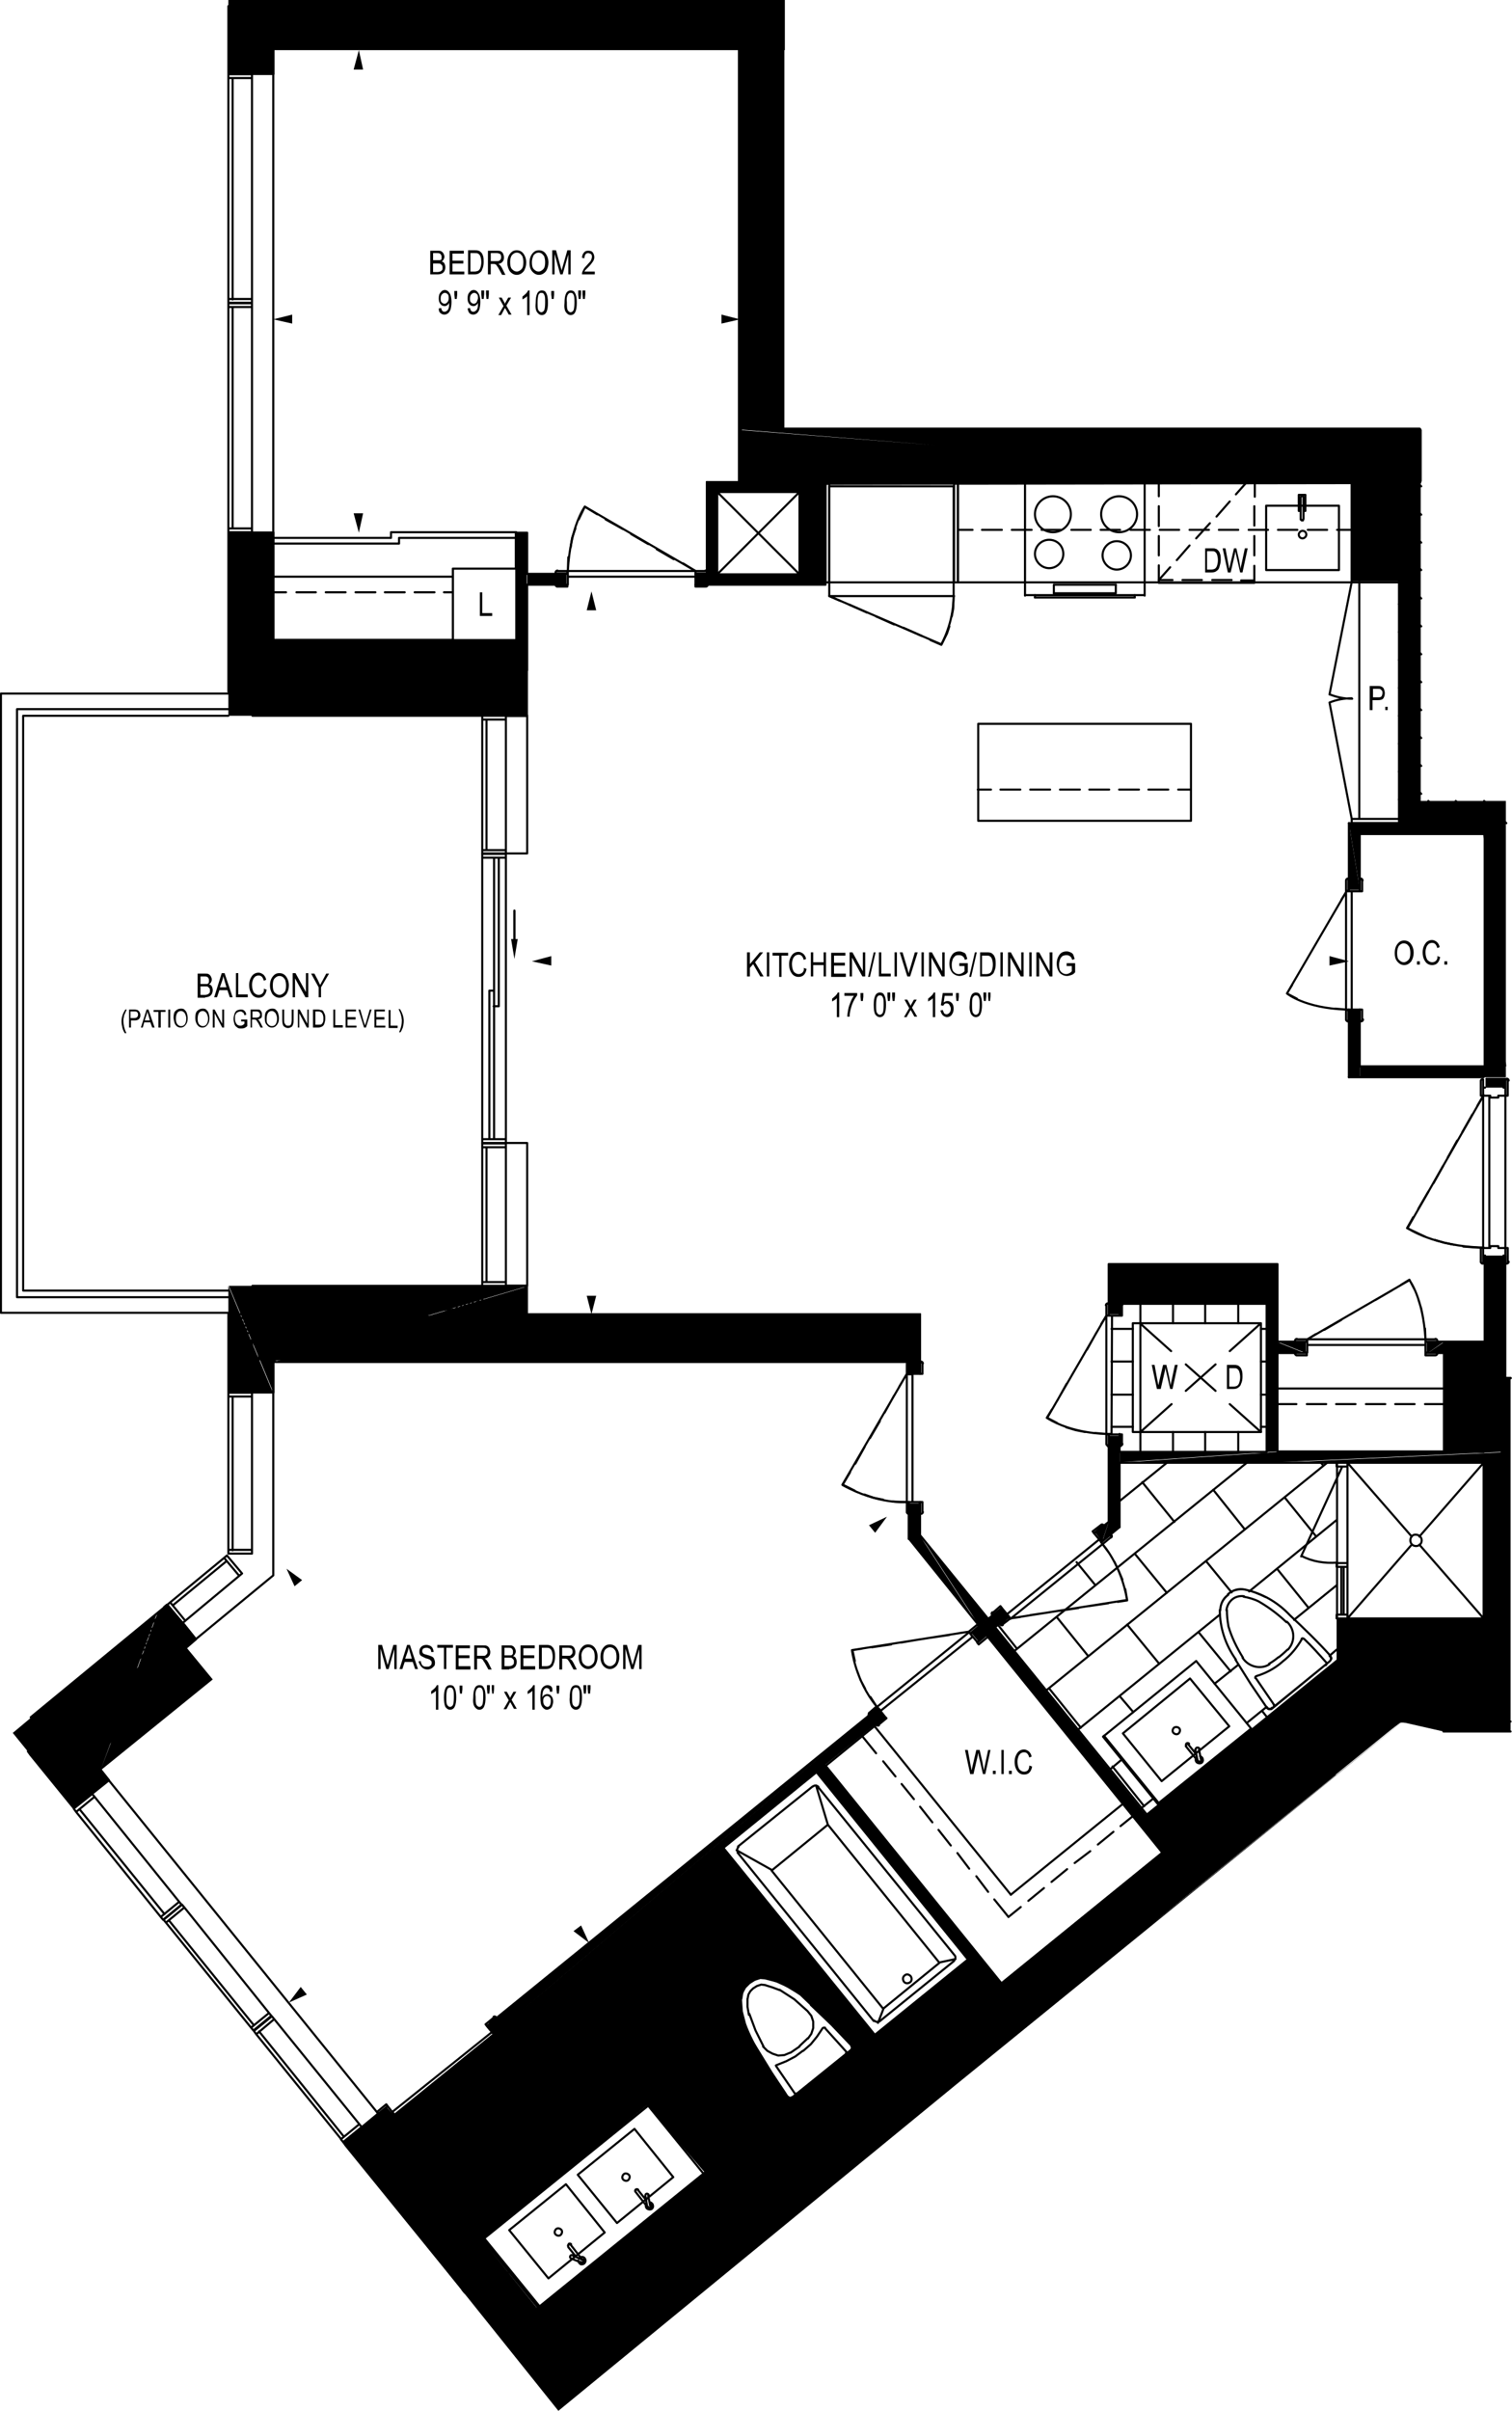 <?xml version="1.0" encoding="utf-8"?>
<!-- Generator: Adobe Illustrator 21.0.1, SVG Export Plug-In . SVG Version: 6.00 Build 0)  -->
<svg version="1.1" id="Layer_1" xmlns="http://www.w3.org/2000/svg" xmlns:xlink="http://www.w3.org/1999/xlink" x="0px" y="0px"
	 viewBox="0 0 319.8 509.6" style="enable-background:new 0 0 319.8 509.6;" xml:space="preserve">
<style type="text/css">
	.st0{fill:none;}
	.st1{clip-path:url(#SVGID_6_);}
	
		.st2{clip-path:url(#SVGID_7_);fill:none;stroke:#000000;stroke-width:0.5;stroke-linecap:round;stroke-linejoin:round;stroke-miterlimit:10;}
	.st3{fill:url(#SVGID_8_);}
	.st4{fill:#FFFFFF;}
	.st5{fill:none;stroke:#000000;stroke-width:0.442;stroke-linecap:round;stroke-linejoin:round;stroke-miterlimit:10;}
	.st6{fill:none;stroke:#000000;stroke-width:0.53;stroke-linecap:round;stroke-linejoin:round;stroke-miterlimit:10;}
	.st7{fill:none;stroke:#000000;stroke-width:0.848;stroke-linecap:round;stroke-linejoin:round;stroke-miterlimit:10;}
</style>
<pattern  x="0" y="511.8" width="23" height="23" patternUnits="userSpaceOnUse" id="SVGID_5_" viewBox="23.2 -46.3 23 23" style="overflow:visible;">
	<g>
		<rect x="23.2" y="-46.3" class="st0" width="23" height="23"/>
		<g>
			<rect x="23.2" y="-46.3" class="st0" width="23" height="23"/>
			<g>
				<g>
					<defs>
						<rect id="SVGID_1_" x="23.2" y="-46.3" width="23" height="23"/>
					</defs>
					<clipPath id="SVGID_2_">
						<use xlink:href="#SVGID_1_"  style="overflow:visible;"/>
					</clipPath>
				</g>
				<g>
					<defs>
						<rect id="SVGID_3_" x="23.2" y="-46.3" width="23" height="23"/>
					</defs>
					<defs>
						<rect id="SVGID_4_" x="23.2" y="-46.3" width="23" height="23"/>
					</defs>
					<clipPath id="SVGID_6_">
						<use xlink:href="#SVGID_3_"  style="overflow:visible;"/>
					</clipPath>
					<clipPath id="SVGID_7_" class="st1">
						<use xlink:href="#SVGID_4_"  style="overflow:visible;"/>
					</clipPath>
					<path class="st2" d="M69.2-23.3h-23v23h23V-23.3z M46.2-23.3h-23v23h23V-23.3z M23.2-23.3h-23v23h23V-23.3z M69.2-46.3h-23v23
						h23V-46.3z M46.2-46.3h-23v23h23V-46.3z M23.2-46.3h-23v23h23V-46.3z M69.2-69.2h-23v23h23V-69.2z M46.2-69.2h-23v23h23V-69.2z
						 M23.2-69.2h-23v23h23V-69.2z"/>
				</g>
			</g>
		</g>
	</g>
</pattern>
<g>
	<pattern  id="SVGID_8_" xlink:href="#SVGID_5_" patternTransform="matrix(1 0 0 -1 -797.1 -16907.602)">
	</pattern>
	<polygon class="st3" points="79.7,450 107,427.7 152.4,390.1 188.8,434.5 114.1,492.5 	"/>
	<path class="st4" d="M113.9,487.4l34.7-28.2l0.2,0.3L114,487.6L113.9,487.4z M137.1,445l11.5,14.2l0,0L137.1,445z"/>
	<polyline class="st5" points="137.1,445 148.9,459.6 114.1,487.7 113.9,487.4 148.7,459.2 	"/>
	<polygon class="st4" points="101,474.4 136.8,445 151.3,461.8 113.6,490.3 	"/>
	<path class="st5" d="M48.3,272.8H4.9V151.3h43.4 M48.3,274.2H3.6V149.9h44.7 M48.3,277.5H0.2V146.6h48.1 M104.4,484.1l-3.3,2.7
		 M106,486l-3.3,2.7 M107.5,488l-3.2,2.7 M109,489.9l-3.2,2.7 M110.6,491.8l-3.2,2.7"/>
	<g>
		<path class="st5" d="M112.2,493.8l-3.3,2.7 M113.8,495.7l-3.3,2.7"/>
	</g>
	<path class="st5" d="M103.2,483.9l-0.6,0.5 M101.8,485l-0.6,0.5 M104.8,485.9l-0.7,0.5 M103.4,486.9l-0.6,0.5 M106.3,487.9
		l-0.6,0.5 M105,488.9l-0.6,0.4 M107.9,489.8l-0.6,0.5 M106.6,490.8l-0.6,0.5 M109.5,491.7l-0.6,0.5 M108.2,492.8l-0.6,0.5
		 M111.1,493.7l-0.6,0.5"/>
	<g>
		<path class="st5" d="M109.8,494.8l-0.6,0.5 M112.6,495.6l-0.6,0.5 M111.4,496.7l-0.7,0.5"/>
	</g>
	<path class="st5" d="M102.7,483.3l-0.6,0.5 M101.3,484.4l-0.6,0.5 M104.3,485.2l-0.7,0.5 M102.9,486.3l-0.6,0.5 M105.8,487.1
		l-0.6,0.5 M104.5,488.2l-0.6,0.5 M107.3,489.1l-0.6,0.5 M106.1,490.2l-0.6,0.5 M108.9,491.1l-0.6,0.5 M107.7,492.1l-0.6,0.5
		 M110.5,493.1l-0.6,0.5 M109.3,494l-0.6,0.5"/>
	<g>
		<path class="st5" d="M112.1,495l-0.6,0.5 M110.8,496l-0.6,0.5 M113.7,496.9l-0.6,0.5 M99.5,484.7l3.3-2.6L99.5,484.7 M102.8,482.1
			 M98.9,485.2 M99.5,484.7"/>
	</g>
	<path class="st5" d="M102.8,482.1l-3.9,3.1l-0.5-0.6l3.9-3.1L102.8,482.1 M78.6,452.2l-3.3,2.7 M80.2,454.3l-3.3,2.5 M81.8,456.2
		l-3.3,2.7 M83.4,458.1l-3.3,2.7 M84.9,460.1l-3.2,2.5 M86.5,462l-3.2,2.7 M88.1,463.9l-3.2,2.7 M89.7,465.9l-3.3,2.7 M91.2,467.8
		l-3.3,2.7 M92.8,469.7l-3.3,2.7 M94.4,471.8l-3.3,2.7 M95.9,473.7l-3.2,2.7 M97.5,475.7l-3.2,2.5 M99.1,477.6l-3.2,2.7
		 M100.7,479.5l-3.3,2.7 M77.5,452.1l-0.6,0.5 M76.2,453.2l-0.6,0.5 M79.1,454l-0.6,0.5 M77.8,455.1l-0.7,0.5 M80.6,456.1l-0.6,0.5
		 M79.3,457.1l-0.6,0.5 M82.2,458l-0.7,0.5 M80.9,459l-0.6,0.5 M83.7,460l-0.6,0.4 M82.4,460.9l-0.6,0.5 M85.3,461.9l-0.6,0.5
		 M84,463l-0.6,0.5 M86.9,463.8l-0.6,0.5 M85.6,464.9l-0.6,0.5 M88.5,465.8l-0.6,0.5 M87.2,466.8l-0.6,0.5 M90.1,467.7l-0.6,0.5
		 M88.8,468.8l-0.7,0.5 M91.7,469.6l-0.6,0.5 M90.3,470.7l-0.6,0.5 M93.3,471.6l-0.7,0.5 M91.9,472.7l-0.6,0.5 M94.7,473.6l-0.6,0.5
		 M93.5,474.6l-0.6,0.5 M96.3,475.5l-0.6,0.5 M95.1,476.5l-0.6,0.5 M97.9,477.5l-0.6,0.5 M96.6,478.5L96,479 M99.5,479.4l-0.6,0.5
		 M98.2,480.4l-0.6,0.5 M76.9,451.5l-0.6,0.5 M75.7,452.6l-0.6,0.5 M78.5,453.4l-0.6,0.5 M77.3,454.5l-0.7,0.5 M80.1,455.4l-0.6,0.5
		 M78.7,456.5l-0.6,0.5 M81.7,457.3l-0.7,0.5 M80.3,458.4l-0.6,0.5 M83.2,459.2l-0.6,0.5 M81.9,460.3l-0.6,0.5 M84.8,461.3l-0.6,0.5
		 M83.5,462.3l-0.6,0.5 M86.4,463.2l-0.6,0.5 M85.1,464.2l-0.6,0.5 M88,465.1l-0.6,0.5 M86.7,466.1l-0.6,0.5 M89.5,467.1l-0.6,0.5
		 M88.3,468.1l-0.6,0.5 M91.1,469l-0.6,0.5 M89.8,470.1l-0.6,0.5 M92.7,471l-0.7,0.4 M91.3,472l-0.6,0.5 M94.2,472.9l-0.6,0.5
		 M92.9,474l-0.6,0.5 M95.8,474.8l-0.6,0.5 M94.5,475.9l-0.6,0.5 M97.4,476.8l-0.6,0.5 M96.1,477.9l-0.6,0.4 M99,478.8l-0.6,0.5
		 M97.7,479.8l-0.6,0.5 M100.6,480.7l-0.6,0.5 M99.3,481.7l-0.6,0.5 M73.9,453l24.6,30.4l3.3-2.7L77,450.3L73.9,453 M101.7,480.8
		L77,450.3 M97.8,483.9l-24.7-30.4 M98.4,483.4L73.9,453 M101.7,480.8l-3.9,3.2l0.5,0.6l3.9-3.1L101.7,480.8 M77,450.3l-3.9,3.2
		l-0.5-0.7l3.9-3.1L77,450.3 M11.8,369.6l-3.2,2.7 M13.4,371.5l-3.3,2.7 M14.9,373.6l-3.3,2.7 M16.5,375.5l-3.3,2.7 M18.1,377.5
		l-3.3,2.5 M10.6,369.5L10,370 M9.3,370.6l-0.6,0.5 M12.2,371.4l-0.6,0.5 M10.9,372.5l-0.6,0.5 M13.8,373.4l-0.6,0.5 M12.5,374.5
		l-0.6,0.5 M15.4,375.4l-0.6,0.5 M14,376.4l-0.6,0.5 M17,377.3l-0.7,0.5 M15.6,378.3l-0.6,0.5 M10.1,368.9l-0.6,0.5 M8.8,369.9
		l-0.6,0.5 M11.7,370.8l-0.6,0.5 M10.4,371.9l-0.6,0.5 M13.3,372.8l-0.6,0.5 M12,373.8l-0.6,0.5 M14.8,374.7l-0.6,0.5 M13.6,375.8
		l-0.7,0.5 M16.4,376.6l-0.6,0.5 M15.1,377.7l-0.6,0.5 M17.9,378.6l-0.6,0.5 M16.6,379.7l-0.6,0.5 M7,370.4l8.7,10.7l3.3-2.7
		l-8.8-10.7L7,370.4 M19,378.4l-8.8-10.7 M15.1,381.6l-8.7-10.7 M15.7,381.1L7,370.4 M19,378.4l-3.9,3.2l0.5,0.6l3.9-3.2L19,378.4
		 M10.2,367.7l-3.8,3.2l-0.5-0.7l3.8-3.1L10.2,367.7 M37.9,402L20,379.8 M34,405.2L16.1,383 M34.8,404.6l-18-22.2 M37.9,402
		l-3.9,3.2l0.5,0.6l3.9-3.2L37.9,402 M20,379.8l-3.9,3.2l-0.5-0.7l3.9-3.1L20,379.8 M50.6,333.1l-11.3,9.4 M47.4,329.3L36,338.7
		 M47.9,330l-11.3,9.3 M50.6,333.1l-3.2-3.8l0.6-0.5l3.2,3.8L50.6,333.1 M39.2,342.6l-3.2-3.9l-0.6,0.5l3.2,3.9L39.2,342.6"/>
	<path class="st5" d="M53.3,291h-4.1 M53.3,288.5h-4.1 M53.3,286.1h-4.1 M53.3,283.5h-4.1 M53.3,281h-4.1 M52.5,291.9h-0.8
		 M50.8,291.9H50 M52.5,289.3h-0.8 M50.8,289.3H50 M52.5,286.9h-0.8 M50.8,286.9H50 M52.5,284.4h-0.8 M50.8,284.4H50 M52.5,281.8
		h-0.8 M50.8,281.8H50 M52.5,279.4h-0.8 M50.8,279.4H50 M52.5,292.7h-0.8 M50.8,292.7H50 M52.5,290.2h-0.8 M50.8,290.2H50
		 M52.5,287.7h-0.8 M50.8,287.7H50 M52.5,285.2h-0.8 M50.8,285.2H50 M52.5,282.7h-0.8 M50.8,282.7H50 M52.5,280.2h-0.8 M50.8,280.2
		H50 M49.2,278.6h4.1v15h-4.1V278.6z M53.3,278.6v15 M48.3,278.6v15 M49.2,278.6v15 M53.3,278.6h-5v-0.8h5V278.6z M53.3,293.6h-5
		v0.7h5V293.6z M53.3,295.2v32.5 M48.3,295.2v32.5 M49.2,295.2v32.5 M53.3,295.2h-5v-0.8h5V295.2z M53.3,327.6h-5v0.8h5V327.6z
		 M12.3,364.9l-2.6-3.3 M14.2,363.3l-2.6-3.3 M16.1,361.7l-2.6-3.3 M18,360.1l-2.6-3.3 M20,358.5l-2.8-3.3 M21.9,356.9l-2.6-3.3
		 M23.8,355.3l-2.6-3.3 M25.8,353.6l-2.6-3.2 M27.7,352l-2.6-3.2 M29.7,350.4l-2.8-3.2 M31.6,348.8l-2.6-3.2 M33.5,347.3l-2.6-3.2
		 M35.4,345.7l-2.6-3.2 M37.3,344.1l-2.6-3.2 M11.1,364.7l-0.5-0.6 M10.1,363.5l-0.5-0.6 M13,363.2l-0.5-0.6 M12,361.9l-0.5-0.6
		 M14.9,361.6l-0.5-0.6 M13.9,360.3l-0.5-0.7 M16.9,360l-0.5-0.6 M15.8,358.6l-0.5-0.6 M18.8,358.4l-0.5-0.6 M17.7,357l-0.5-0.6
		 M20.8,356.8l-0.5-0.7 M19.7,355.4l-0.5-0.6 M22.7,355.1l-0.5-0.6 M21.6,353.8l-0.5-0.6 M24.6,353.5l-0.5-0.6 M23.5,352.2l-0.5-0.6
		 M26.5,351.9l-0.5-0.6 M25.4,350.6l-0.5-0.6 M28.4,350.3l-0.5-0.6 M27.3,349.1l-0.5-0.6 M30.4,348.7l-0.5-0.6 M29.4,347.5l-0.5-0.6
		 M32.3,347.1l-0.5-0.6 M31.3,345.9l-0.5-0.6 M34.2,345.6l-0.5-0.6 M33.2,344.3l-0.5-0.6 M36.1,344l-0.5-0.6 M35.1,342.7l-0.5-0.6
		 M10.5,365.3l-0.5-0.6 M9.4,364l-0.5-0.6 M12.4,363.7l-0.5-0.6 M11.3,362.4l-0.5-0.6 M14.3,362.1l-0.5-0.6 M13.3,360.8l-0.5-0.7
		 M16.2,360.5l-0.5-0.6 M15.2,359.2l-0.5-0.7 M18.1,358.9l-0.5-0.6 M17.1,357.5l-0.5-0.6 M20.1,357.3l-0.5-0.7 M19.1,355.9l-0.5-0.6
		 M22,355.7l-0.5-0.7 M21,354.4l-0.5-0.6 M24,354l-0.5-0.6 M22.9,352.8l-0.5-0.6 M25.9,352.4l-0.5-0.6 M24.8,351.2l-0.5-0.6
		 M27.8,350.9l-0.5-0.6 M26.7,349.6l-0.5-0.6 M29.8,349.3l-0.5-0.6 M28.7,348l-0.5-0.6 M31.7,347.7l-0.5-0.6 M30.6,346.4l-0.5-0.6
		 M33.6,346.1l-0.5-0.6 M32.5,344.8l-0.5-0.6 M35.5,344.5l-0.5-0.6 M34.4,343.2l-0.5-0.6 M7.6,363.3l27.7-22.9l2.6,3.2l-27.6,22.9
		L7.6,363.3 M37.9,343.5l-27.6,22.9 M34.8,339.7L7.1,362.5 M35.3,340.4L7.6,363.3 M37.9,343.5l-3.2-3.8l0.6-0.5l3.3,3.8L37.9,343.5
		 M10.4,366.4l-3.3-3.9L6.5,363l3.2,3.9L10.4,366.4 M56.6,276.8v-4.1 M59.1,276.8v-4.1 M61.7,276.8v-4.1 M64.1,276.8v-4.1
		 M66.7,276.8v-4.1 M69.2,276.8v-4.1 M71.6,276.8v-4.1 M74.2,276.8v-4.1 M76.6,276.8v-4.1 M79.2,276.8v-4.1 M81.7,276.8v-4.1
		 M84.1,276.8v-4.1 M86.7,276.8v-4.1 M89.1,276.8v-4.1 M91.7,276.8v-4.1 M94.2,276.8v-4.1 M96.6,276.8v-4.1 M99.2,276.8v-4.1
		 M55.8,276v-0.8 M55.8,274.3v-0.7 M58.3,276v-0.8 M58.3,274.3v-0.7 M60.8,276v-0.8 M60.8,274.3v-0.7 M63.3,276v-0.8 M63.3,274.3
		v-0.7 M65.8,276v-0.8 M65.8,274.3v-0.7 M68.4,276v-0.8 M68.4,274.3v-0.7 M70.8,276v-0.8 M70.8,274.3v-0.7 M73.3,276v-0.8
		 M73.3,274.3v-0.7 M75.8,276v-0.8 M75.8,274.3v-0.7 M78.3,276v-0.8 M78.3,274.3v-0.7 M80.9,276v-0.8 M80.9,274.3v-0.7 M83.3,276
		v-0.8 M83.3,274.3v-0.7 M85.8,276v-0.8 M85.8,274.3v-0.7 M88.4,276v-0.8 M88.4,274.3v-0.7 M90.8,276v-0.8 M90.8,274.3v-0.7
		 M93.4,276v-0.8 M93.4,274.3v-0.7 M95.8,276v-0.8 M95.8,274.3v-0.7 M98.3,276v-0.8 M98.3,274.3v-0.7 M100.9,276v-0.8 M100.9,274.3
		v-0.7 M55,276v-0.8 M55,274.3v-0.7 M57.4,276v-0.8 M57.4,274.3v-0.7 M60,276v-0.8 M60,274.3v-0.7 M62.5,276v-0.8 M62.5,274.3v-0.7
		 M65,276v-0.8 M65,274.3v-0.7 M67.5,276v-0.8 M67.5,274.3v-0.7 M69.9,276v-0.8 M69.9,274.3v-0.7 M72.5,276v-0.8 M72.5,274.3v-0.7
		 M75,276v-0.8 M75,274.3v-0.7 M77.5,276v-0.8 M77.5,274.3v-0.7 M80,276v-0.8 M80,274.3v-0.7 M82.4,276v-0.8 M82.4,274.3v-0.7
		 M85,276v-0.8 M85,274.3v-0.7 M87.5,276v-0.8 M87.5,274.3v-0.7"/>
	<path class="st5" d="M90,276v-0.8 M90,274.3v-0.7 M92.5,276v-0.8 M92.5,274.3v-0.7 M95.1,276v-0.8 M95.1,274.3v-0.7 M97.5,276v-0.8
		 M97.5,274.3v-0.7 M100,276v-0.8 M100,274.3v-0.7 M54.2,272.7h47v4.1h-47C54.2,276.8,54.2,272.7,54.2,272.7z M101.2,276.8h-47
		 M101.2,271.8h-47 M101.2,272.7h-47 M101.2,271.8h0.8v5h-0.8V271.8z M54.2,271.8h-0.8v5h0.8V271.8z"/>
	<polygon class="st0" points="109.5,198.5 108.8,202.7 108.1,198.5 	"/>
	<path class="st5" d="M108.8,198.5v-6 M105.5,212.7v-31.4 M103.5,240.8v-31.4 M107,240.8h-5v0.8h5V240.8z M107,181.3h-5v-0.8h5
		V181.3z M105.5,212.7h-1.1 M104.5,209.4h-1 M107,240.8v-59.5 M102,240.8v-59.5 M104.5,240.8v-59.5"/>
	<polygon class="st0" points="109.5,198.5 108.8,202.7 108.1,198.5 	"/>
	<path class="st5" d="M108.8,198.5v-6 M107,242.5V271 M102,242.5V271 M102.9,242.5V271 M107,242.5h-5v-0.8h5V242.5z M107,271h-5v0.8
		h5V271z M56.6,146.3v4.1 M59.1,146.3v4.1 M61.7,146.3v4.1 M64.1,146.3v4.1 M66.7,146.3v4.1 M69.2,146.3v4.1 M71.6,146.3v4.1
		 M74.2,146.3v4.1 M76.6,146.3v4.1 M79.2,146.3v4.1 M81.7,146.3v4.1 M84.1,146.3v4.1 M86.7,146.3v4.1 M89.1,146.3v4.1 M91.7,146.3
		v4.1 M94.2,146.3v4.1 M96.6,146.3v4.1 M99.2,146.3v4.1 M55.8,147.1v0.8 M55.8,148.7v0.8 M58.3,147.1v0.8 M58.3,148.7v0.8
		 M60.8,147.1v0.8 M60.8,148.7v0.8 M63.3,147.1v0.8 M63.3,148.7v0.8 M65.8,147.1v0.8 M65.8,148.7v0.8 M68.4,147.1v0.8 M68.4,148.7
		v0.8 M70.8,147.1v0.8 M70.8,148.7v0.8 M73.3,147.1v0.8 M73.3,148.7v0.8 M75.8,147.1v0.8 M75.8,148.7v0.8 M78.3,147.1v0.8
		 M78.3,148.7v0.8 M80.9,147.1v0.8 M80.9,148.7v0.8 M83.3,147.1v0.8 M83.3,148.7v0.8 M85.8,147.1v0.8 M85.8,148.7v0.8 M88.4,147.1
		v0.8 M88.4,148.7v0.8 M90.8,147.1v0.8 M90.8,148.7v0.8 M93.4,147.1v0.8 M93.4,148.7v0.8 M95.8,147.1v0.8 M95.8,148.7v0.8
		 M98.3,147.1v0.8 M98.3,148.7v0.8 M100.9,147.1v0.8 M100.9,148.7v0.8 M55,147.1v0.8 M55,148.7v0.8 M57.4,147.1v0.8 M57.4,148.7v0.8
		 M60,147.1v0.8 M60,148.7v0.8 M62.5,147.1v0.8 M62.5,148.7v0.8 M65,147.1v0.8 M65,148.7v0.8 M67.5,147.1v0.8 M67.5,148.7v0.8
		 M69.9,147.1v0.8 M69.9,148.7v0.8 M72.5,147.1v0.8 M72.5,148.7v0.8 M75,147.1v0.8 M75,148.7v0.8 M77.5,147.1v0.8 M77.5,148.7v0.8
		 M80,147.1v0.8 M80,148.7v0.8 M82.4,147.1v0.8 M82.4,148.7v0.8 M85,147.1v0.8 M85,148.7v0.8 M87.5,147.1v0.8 M87.5,148.7v0.8
		 M90,147.1v0.8 M90,148.7v0.8 M92.5,147.1v0.8 M92.5,148.7v0.8 M95.1,147.1v0.8 M95.1,148.7v0.8 M97.5,147.1v0.8 M97.5,148.7v0.8
		 M100,147.1v0.8 M100,148.7v0.8 M54.2,150.4h47v-4.1h-47C54.2,146.3,54.2,150.4,54.2,150.4z M101.2,146.3h-47 M101.2,151.3h-47
		 M101.2,150.4h-47 M101.2,151.3h0.8v-5h-0.8V151.3z M54.2,151.3h-0.8v-5h0.8V151.3z M107,152.1v27.6 M102,152.1v27.6 M102.9,152.1
		v27.6 M107,152.1h-5v-0.8h5V152.1z M107,179.7h-5v0.7h5V179.7z M53.3,142.9h-4.1 M53.3,140.5h-4.1 M53.3,137.9h-4.1 M53.3,135.4
		h-4.1 M53.3,132.9h-4.1 M53.3,130.4h-4.1 M53.3,127.9h-4.1 M53.3,125.4h-4.1 M53.3,122.8h-4.1 M53.3,120.4h-4.1 M53.3,117.9h-4.1
		 M53.3,115.4h-4.1 M52.5,143.7h-0.8 M50.8,143.7H50 M52.5,141.3h-0.8 M50.8,141.3H50 M52.5,138.8h-0.8 M50.8,138.8H50 M52.5,136.2
		h-0.8 M50.8,136.2H50 M52.5,133.8h-0.8 M50.8,133.8H50 M52.5,131.2h-0.8 M50.8,131.2H50 M52.5,128.8h-0.8 M50.8,128.8H50
		 M52.5,126.2h-0.8 M50.8,126.2H50 M52.5,123.7h-0.8 M50.8,123.7H50 M52.5,121.3h-0.8 M50.8,121.3H50 M52.5,118.7h-0.8 M50.8,118.7
		H50 M52.5,116.2h-0.8 M50.8,116.2H50 M52.5,113.7h-0.8 M50.8,113.7H50 M52.5,144.6h-0.8 M50.8,144.6H50 M52.5,142h-0.8 M50.8,142
		H50 M52.5,139.6h-0.8 M50.8,139.6H50 M52.5,137.1h-0.8 M50.8,137.1H50 M52.5,134.6h-0.8 M50.8,134.6H50 M52.5,132.1h-0.8
		 M50.8,132.1H50 M52.5,129.5h-0.8 M50.8,129.5H50 M52.5,127.1h-0.8 M50.8,127.1H50 M52.5,124.5h-0.8 M50.8,124.5H50 M52.5,122.1
		h-0.8 M50.8,122.1H50 M52.5,119.6h-0.8 M50.8,119.6H50 M52.5,117h-0.8 M50.8,117H50 M52.5,114.6h-0.8 M50.8,114.6H50 M49.2,113.4
		h4.1v32h-4.1V113.4z M53.3,113.4v32 M48.3,113.4v32 M49.2,113.4v32 M53.3,113.4h-5v-0.8h5V113.4z M53.3,145.4h-5v0.8h5V145.4z
		 M53.3,12.3h-4.1 M53.3,9.8h-4.1 M53.3,7.4h-4.1 M53.3,4.8h-4.1 M53.3,2.3h-4.1 M52.5,13.2h-0.8 M50.8,13.2H50 M52.5,10.6h-0.8
		 M50.8,10.6H50 M52.5,8.2h-0.8 M50.8,8.2H50 M52.5,5.7h-0.8 M50.8,5.7H50 M52.5,3.1h-0.8 M50.8,3.1H50 M52.5,14h-0.8 M50.8,14H50
		 M52.5,11.5h-0.8 M50.8,11.5H50"/>
	<path class="st5" d="M52.5,9h-0.8 M50.8,9H50 M52.5,6.5h-0.8 M50.8,6.5H50 M52.5,4h-0.8 M50.8,4H50 M52.5,1.5h-0.8 M50.8,1.5H50
		 M53.3,14.9V1.3V14.9h-4.1V1.3 M48.3,1.3v13.6 M49.2,1.3v13.6 M53.3,14.9h-5v0.7h5V14.9z M53.3,16.5v46.8 M48.3,16.5v46.8
		 M49.2,16.5v46.8 M53.3,16.5h-5v-0.8h5V16.5z M53.3,63.2h-5V64h5V63.2z M53.3,64.9v46.8 M48.3,64.9v46.8 M49.2,64.9v46.8
		 M53.3,64.9h-5v-0.8h5V64.9z M53.3,111.7h-5v0.8h5V111.7z"/>
	<g>
		<polyline class="st6" points="76.5,449.7 80,446.8 118.8,494.8 		"/>
	</g>
	<polyline class="st6" points="19.5,379.1 23,376.3 19.2,371.5 	"/>
	<path class="st5" d="M56.9,425.5L39,403.2 M53.1,428.6l-18-22.2 M53.7,428.1l-18-22.2 M56.9,425.5l-3.8,3.1l0.5,0.6l3.8-3.1
		L56.9,425.5 M39,403.2l-3.9,3.2l-0.5-0.6l3.9-3.2L39,403.2 M76,449l-18-22.2 M72.1,452.1L54.2,430 M72.7,451.6l-17.9-22.2 M76,449
		l-3.9,3.2l0.5,0.6l3.9-3.2L76,449 M58,426.8l-3.8,3.2l-0.5-0.7l3.8-3.1L58,426.8"/>
	<path class="st6" d="M19.2,371.5l21.3-17.3l-3.3-4.1l4.2-3.6l-2.8-3.5 M53.3,294.3h4.5v-6.5 M107,271.8h4.4v5.9 M107,151.3h4.4v-16
		H57.8v-22.7h-4.5 M53.3,15.6h4.5v-5"/>
	<path class="st5" d="M23,376.3l57,70.5 M41.4,346.5L57.8,333v-38.7 M111.5,271.8v-30.2 M111.5,180.4v-29.2 M57.8,112.6v-97
		 M107,180.4h4.4 M107,241.6h4.4"/>
	<path class="st5" d="M291.9,97.2l4.2,4.7 M295.9,98.1l4.7,4.7 M295.9,104.1l4.7,4.7 M295.9,110l4.7,4.7 M295.9,115.8l4.7,4.7
		 M295.9,121.8l4.7,4.7 M295.9,127.7l4.7,4.7 M295.9,133.6l4.7,4.7 M295.9,139.5l4.7,4.7 M295.9,145.4l4.7,4.7 M295.9,151.3l4.7,4.7
		 M313.9,169.3l4.7,4.7 M295.9,157.2l4.7,4.7 M307.9,169.3l4.7,4.7 M295.9,163.1l4.7,4.7 M302.1,169.3l4.7,4.7 M295.9,169l5,5"/>
	<g>
		<line class="st6" x1="125" y1="502.5" x2="308" y2="354.1"/>
	</g>
	<line class="st6" x1="319.5" y1="291.3" x2="318.4" y2="291.3"/>
	<g>
		<line class="st6" x1="118.8" y1="494.8" x2="292.1" y2="354.1"/>
	</g>
	<path class="st6" d="M156.5,10.6v91.2h139.3 M313.8,354.1h-21.6"/>
	<path class="st0" d="M111.1,135.8H54.8H111.1z"/>
	<path class="st0" d="M111.1,144.8L111.1,144.8H54.8H111.1L111.1,144.8z M111.1,144.8H54.8v-9L111.1,144.8L111.1,144.8z"/>
	<polygon class="st0" points="54.8,135.8 111.1,135.8 111.1,144.8 	"/>
	<rect x="54.8" y="135.8" class="st5" width="56.3" height="9"/>
	<path class="st0" d="M54.8,278.3h139.3H54.8z"/>
	<path class="st0" d="M194.1,287.3L194.1,287.3H54.8H194.1L194.1,287.3z M194.1,287.3H54.8v-9L194.1,287.3L194.1,287.3z"/>
	<polygon class="st0" points="54.8,278.3 194.1,278.3 194.1,287.3 	"/>
	<rect x="54.8" y="278.3" class="st5" width="139.3" height="9"/>
	<polygon class="st0" points="34.9,348.1 26.9,354.6 40.2,354.6 	"/>
	<path class="st0" d="M26.9,354.6L11.6,367h13.2L26.9,354.6L26.9,354.6z M11.6,367h13.2l-8.1,6.5L11.6,367L11.6,367z"/>
	<polygon class="st0" points="26.9,354.6 40.2,354.6 24.8,367 	"/>
	<polyline class="st5" points="40.2,354.6 34.9,348.1 11.6,367 16.8,373.4 40.2,354.6 	"/>
	<polygon class="st0" points="289.7,356.8 281,363.8 295.3,363.8 	"/>
	<g>
		<path class="st0" d="M281,363.8L116.8,497h14.3L281,363.8L281,363.8z M116.8,497h14.3l-8.7,7L116.8,497L116.8,497z"/>
	</g>
	<g>
		<polygon class="st0" points="281,363.8 295.3,363.8 131.1,497 		"/>
		<polyline class="st5" points="295.3,363.8 289.7,356.8 116.8,497 122.4,504 295.3,363.8 		"/>
	</g>
	<path class="st0" d="M156.5,10.1h9.4H156.5z"/>
	<path class="st0" d="M156.5,90.8h9.4l-9.4-80.7V90.8L156.5,90.8z M165.9,90.8l-9.4-80.7h9.4V90.8L165.9,90.8z"/>
	<path class="st0" d="M300.2,101.9L300.2,101.9H156.5H300.2L300.2,101.9z M300.2,101.9H156.5v-11L300.2,101.9L300.2,101.9z"/>
	<polygon class="st0" points="156.5,90.8 300.2,90.8 300.2,101.9 	"/>
	<polyline class="st7" points="300.2,90.8 300.2,101.9 156.5,102.1 156.5,10.4 165,10.1 165,90.8 300.2,90.8 	"/>
	<path class="st0" d="M305.4,306.8h8.4l-8.4-22.7V306.8L305.4,306.8z M313.8,306.8l-8.4-22.7h8.4V306.8L313.8,306.8z"/>
	<rect x="305.4" y="284.2" class="st5" width="8.4" height="22.7"/>
	<path class="st5" d="M305.3,366h14.2 M282.3,375.1L246,404.5 M319.5,363.9h-23.4 M151.7,121.4l17.4-17.4 M169.1,104h-17.4
		l17.4,17.4 M151.7,104v17.4h17.4V104 M267.9,301.6h-1.2 M239.6,301.6h-4.5 M267.9,294.8h-1.2 M239.6,294.8h-4.5 M267.9,287.8h-1.2
		 M239.6,287.8h-4.5 M267.9,280.9h-1.2 M239.6,280.9h-4.5 M261.9,275.6v4.1 M261.9,302.7v4.1 M254.9,275.6v4.1 M254.9,302.7v4.1
		 M248.1,275.6v4.1 M248.1,302.7v4.1 M241.2,275.6v4.1 M241.2,302.7v4.1 M282.7,348.7l-1.5,1.3 M243.9,380.2l-2.5,2 M267.9,360.8
		l-4.2,3.4 M282.7,335.1l-9,7.3 M237.3,371.9l-2.5,2.1 M261.9,351.9l-5,4 M282.7,321.3l-18.5,15.1 M258,341.3l-30.1,24.4
		 M280.7,309.2l-59.4,48.1 M263.7,309.2l-49.3,39.9 M246.8,309.2l-10,8.1 M279.4,309.2l0.5,0.6 M271.7,316.5l6.7,8.3 M256.6,314.9
		l6.7,8.4 M270.1,331.6l6.7,8.3 M241.6,313.3l6.8,8.4 M255.1,330l5.4,6.6 M240,328.4l6.8,8.3 M253.5,345l6.8,8.3 M266.9,361.6
		l1.1,1.4 M227.7,330.2l4,4.9 M238.4,343.4l6.8,8.3 M223.5,341.8l6.7,8.3 M236.8,358.5l2.9,3.4 M211.1,343.5l4,5 M221.9,356.9
		l6.7,8.3 M235.3,373.4l6.7,8.4 M242.6,383.6l40.2-32.6 M109.1,121.9H57.8 M109.1,125.2h-2.8 M104.4,125.2h-4.2 M98.1,125.2h-4.2
		 M91.9,125.2h-4.2 M85.6,125.2h-4.2 M79.4,125.2h-4.2 M73.1,125.2h-4.2 M66.8,125.2h-4.1 M60.5,125.2h-2.8 M57.8,114.9v-1.2h24.9
		v-1.2h26.5v1.2H84.4v1.2H57.8 M285.3,174v12.5 M285.3,213.4v14.3 M287.6,176.3v10.2 M287.6,213.4v12 M193,317.5h-1.2v-27h1.2V317.5
		z M195.2,288.2c0-0.2-0.2-0.4-0.4-0.4 M195.1,288.3v2.1h-0.5V288h0.2 M192.2,290h2.3v0.4h-2.3V290z M192.1,288h0.1v2.4h-0.4v-2.1
		 M192.2,287.9c-0.2,0-0.4,0.2-0.4,0.4 M190.2,293.1l1.6-2.7l-13.6,23.4l2.6,1.3 M189.1,295l-2,3.6 M186.1,300.4L184,304
		 M182.9,305.8l-2,3.6 M191.8,317.5l-3-0.1 M186.8,317l-2-0.4l-2-0.7 M194.8,320c0.2,0,0.4-0.2,0.4-0.4 M195.1,319.7v-2.2h-0.5v2.5
		h0.2 M192.2,318h2.3v-0.5h-2.3V318z M192.1,320h0.1v-2.5h-0.4v2.2 M191.8,319.6c0,0.2,0.2,0.4,0.4,0.4 M120.1,120.7h27v1.2h-27
		C120.1,121.9,120.1,120.7,120.1,120.7z M117.5,123.6c0,0.2,0.2,0.4,0.4,0.4 M117.8,124h2.2v-0.4h-2.5v0.1 M120.1,121.3h-0.5v2.3
		h0.5V121.3z M117.5,121v0.2h2.5v-0.5h-2.2 M117.9,120.6c-0.2,0-0.4,0.2-0.4,0.4 M147.1,120.7l-2.6-1.6 M142.5,118.2l-3.6-2.1
		 M137.1,115l-3.6-2.1 M131.7,111.8l-3.6-2 M126.3,108.7l-2.6-1.6l-1.3,2.7 M121.7,111.7l-0.7,2l-0.3,2 M149.3,124
		c0.2,0,0.4-0.2,0.4-0.4 M149.2,124h-2.1v-0.4h2.4v0.1 M147.1,121.3h0.4v2.3h-0.4V121.3z M149.5,121v0.2h-2.4v-0.5h2.1 M149.6,121
		c0-0.2-0.2-0.4-0.4-0.4 M109.1,135.3v-22.7h2.3 M95.8,135.3v-15.1 M111.5,112.6v8.7 M111.5,123.6v18.1 M109.1,135.3H57.8
		 M109.1,120.2H95.8 M242.6,383.6L210.5,344 M209.1,342.3l-14.5-17.8 M213.3,405.2l-3-3.7 M209,399.9l-2.5-3.3 M205,395l-2.5-3.3
		 M201.1,390.1l-2.6-3.3 M197.2,385.2l-2.6-3.3 M193.3,380.3l-2.6-3.2 M189.4,375.5l-2.6-3.2 M185.3,370.6l-3-3.7 M213.8,400.5
		l-28.9-35.7 M245.9,391.7l-37.3-46.1 M207.2,343.8l-14.9-18.5 M111.6,277.8h83 M183.9,362c-0.2,0.1-0.2,0.4-0.1,0.5 M183.8,362.1
		l1.6-1.4l0.3,0.3l-1.9,1.6l-0.1-0.1 M187.2,362.9l-0.3,0.3l-1.5-1.9l0.3-0.3L187.2,362.9 M185.4,364.6l-0.1-0.2l1.9-1.5l0.3,0.3
		l-1.7,1.4 M185.4,364.6c0.1,0.2,0.4,0.2,0.5,0.1 M207.2,343.6c-0.1-0.2-0.4-0.2-0.5-0.1 M206.6,343.5l-1.7,1.4l0.3,0.4l1.9-1.6
		l-0.1-0.1 M206.7,347.1l0.4-0.3l-1.5-1.8l-0.4,0.3L206.7,347.1 M208.7,345.7l-0.1-0.1l-1.9,1.6l0.3,0.4l1.7-1.4 M208.8,346.1
		c0.2-0.1,0.2-0.4,0.1-0.5 M186.3,361.6l-0.8-0.8L205,345l0.7,1L186.3,361.6 M202.9,345.2l2-0.3l-24.7,3.9c0,0,0.7,6.4,5.2,11.9
		l-1.3-2 M200.8,345.6l-4.1,0.6 M194.7,346.5l-4.1,0.7 M188.5,347.6l-4.1,0.6 M182.3,348.5l-2,0.3l0.5,2.3 M181.3,353.2l0.7,1.9
		l1,1.9 M192.2,287.9H57.8 M315,263.8h-1.3v-32.2h1.3V263.8z M313.8,231.5l-1.3,2.2 M311.4,235.6l-2.1,3.7 M308.2,241.1l-2,3.6
		 M305.2,246.5l-2,3.6 M302.1,251.9l-2.1,3.6 M298.9,257.3l-1.3,2.3l3.8,1.8 M303.5,262.1l2,0.6l2,0.4 M309.5,263.5l4.2,0.3
		 M318.7,267.1c0.2,0,0.4-0.2,0.4-0.4 M318.9,266.8v-3h-0.5v3.3h0.2 M313.2,263.8v3 M313.2,266.7c0,0.2,0.2,0.4,0.4,0.4
		 M313.5,267.1h0.2v-3.3h-0.5 M318,265.4h0.4v-1.6h-1.5v-0.4h-1.7v0.4h-1.5v1.6h0.4 M319.1,228.4c0-0.2-0.2-0.4-0.4-0.4
		 M318.9,228.5v3.1h-0.5v-3.4h0.2 M313.2,231.5v-3.1 M313.6,228.1c-0.2,0-0.4,0.2-0.4,0.4 M313.5,228.2h0.2v3.4h-0.5 M318,229.9h0.4
		v1.7h-1.5v0.4h-1.7v-0.4h-1.5v-1.7h0.4 M204.8,414.3l-91.3,73.9 M174.6,101.9h111.3v21.2h-85 M285.9,112h-3.1 M280.7,112h-4.1
		 M274.4,112h-4.1 M268.2,112h-4.1 M261.9,112h-4.1 M255.7,112h-4.1 M249.4,112h-4.1 M243.2,112h-4.1 M236.9,112h-4.1 M230.7,112
		h-4.1 M224.4,112h-4.1 M218.2,112H214 M211.9,112h-4.2 M205.7,112h-3.1 M242.1,101.9v24 M242.1,123.1h-25.3 M236,123.6h-13
		 M236.7,112.5c2.1,0,3.8-1.7,3.8-3.8c0-2.1-1.7-3.8-3.8-3.8s-3.8,1.7-3.8,3.8S234.6,112.5,236.7,112.5 M236.2,120.4
		c1.7,0,3-1.4,3-3s-1.3-3-3-3s-3,1.4-3,3S234.6,120.4,236.2,120.4 M216.8,101.9h25.3 M218.9,126.3H240 M216.8,125.8h25.3
		 M222.9,125.4h13 M175.4,123.1h26.4 M175.4,126h26.4 M175.4,102.8h26.4 M201.8,123.1v-18 M175.4,123.1v-18 M201.8,101.9v21.2
		 M202.6,101.9v21.2 M175.4,101.9v21.2 M174.6,101.9v21.2h0.7 M175.4,126l2.3,1 M179.6,127.8l3.8,1.7 M185.3,130.3l3.8,1.7
		 M191.1,132.7l3.8,1.7 M196.8,135.3l2.3,1l1.2-2.4l0.5-1.5 M201.3,130.3l0.3-1.6l0.1-2.7 M202.6,123.1h-0.8 M245.1,122.6l2.4-2.7"
		/>
	<path class="st5" d="M248.9,118.4l2.7-3.1 M253,113.8l2.9-3.2 M257.3,109.2l2.8-3.2 M261.4,104.5l2.4-2.7 M216.8,101.9v24
		 M222.7,112.5c2.1,0,3.8-1.7,3.8-3.8c0-2.1-1.7-3.8-3.8-3.8s-3.8,1.7-3.8,3.8S220.6,112.5,222.7,112.5 M221.9,120.1
		c1.7,0,3-1.4,3-3c0-1.7-1.3-3-3-3s-3,1.4-3,3S220.3,120.1,221.9,120.1 M275.5,113.8c0.4,0,0.8-0.4,0.8-0.8s-0.3-0.8-0.8-0.8
		c-0.4,0-0.8,0.4-0.8,0.8S275,113.8,275.5,113.8 M276.1,108v-3.4h-1.4v3.4 M276,108h-0.3 M275.1,108h-0.3 M275.7,105.1L275.7,105.1
		l-0.1-0.2v-0.1h-0.1h-0.1h-0.1l-0.1,0.1v0.1l-0.1,0.1 M275.7,109.7L275.7,109.7l-0.1,0.2v0.1h-0.1h-0.1h-0.1 M275.3,110l-0.1-0.1
		v-0.1h-0.1 M275.1,105.1L275.1,105.1v4.7 M275.7,105.1v0.3v4.2 M202.6,101.9v21.2 M267.8,106.9h15.4v13.6h-15.4V106.9z
		 M265.3,122.6v0.6h-20.2v-0.6 M218.9,125.8v0.5 M240,125.8v0.5 M236,125.4v-1.8 M222.9,125.4v-1.8 M175.4,102.8V126l23.7,10.2
		c0,0,2.6-4.5,2.6-10.2v-23.2 M245.1,122.6v-3.1 M245.1,117.4v-4.1 M245.1,111.2V107 M245.1,104.9v-3.1h2.9 M250.1,101.9h4.1
		 M256.3,101.9h4.1 M262.6,101.9h2.8v3.1 M265.3,107v4.1 M265.3,113.3v4.1 M265.3,119.6v3.1h-2.8 M260.5,122.6h-4.1 M254.2,122.6
		h-4.1 M248,122.6h-2.9 M281.2,148.5l4.7,24.6 M285.9,147.6c-1.6,0-3.2,0.3-4.7,0.9 M281.2,146.8l4.7-23.8 M281.3,146.8
		c1.5,0.6,3.1,0.9,4.7,0.9 M285.9,101.9v21.2h10 M287.5,173.1V123 M295.9,174h-10 M295.9,173.1h-10v0.8 M174.6,101.9v21.7h-27.5
		 M149.5,121.3h-2.4 M119.5,123.6h-8.1 M119.5,121.3h-8.1 M149.5,121.3v-19.4 M119.5,121.3v2.3 M192.2,287.9v2.5 M192.2,317.5v7.8
		 M169.3,432.4c0.6-0.5,1.2-1,1.8-1.6 M153,390.6l32.1,39.6 M153,390.6l19.7-16l32.1,39.7l-19.7,15.9 M191.3,417.6
		c-0.4,0.3-0.4,0.9-0.1,1.3c0.3,0.4,0.9,0.4,1.3,0.1c0.4-0.3,0.4-0.9,0.1-1.3C192.2,417.3,191.7,417.2,191.3,417.6 M156,391.6
		l28.8,35.6 M156.1,390.3l15.8-12.7 M201.8,414.5L186,427.3 M173,377.7l28.9,35.6 M172.6,377.4l2.5,8.3l-11.9,9.7l23.6,29.2
		l11.9-9.7l-23.6-29.2 M163.3,395.3l-7.5-4.2 M186.9,424.5l-1.2,3.1 M198.8,414.8l3.3-0.7 M156.2,390.4c-0.3,0.3-0.4,0.8-0.1,1.1
		 M173.1,377.7c-0.3-0.3-0.8-0.4-1.1-0.1 M184.9,427.1c0.3,0.3,0.8,0.4,1.1,0.1 M201.8,414.4c0.3-0.3,0.4-0.8,0.1-1.1 M81.7,449
		l71.6-58 M107.2,480.6l0.4-0.3 M153,390.6l-16.5,13.5l-21.8,17.6l-33.2,26.9l32,39.6l0.4-0.3l-11.8-14.5l35-28.3l11.8,14.5
		l36.2-29.4L153,390.6 M113.9,487.9l28.5-23.1 M137.1,445l-35,28.3l11.8,14.5 M134.2,450l-12,9.7l8.3,10.2l11.9-9.7L134.2,450
		 M136.7,465.9c-0.2,0.3-0.1,0.7,0.1,0.9c0.2,0.2,0.6,0.3,0.9,0.2c0.3-0.1,0.5-0.5,0.4-0.8c0-0.3-0.3-0.6-0.6-0.7 M137.5,466.7
		L137.5,466.7 M136.7,465.1L135,463 M137.6,466.6c0.2-0.1,0.2-0.4,0.1-0.5 M134.5,463L134.5,463 M135,462.9
		c-0.1-0.2-0.4-0.2-0.5-0.1 M134.5,462.8c-0.2,0.1-0.2,0.4-0.1,0.5 M134.5,463.4l2.5,3.2 M137.1,466.5c0.1,0.2,0.4,0.2,0.5,0.1
		 M131.8,460.7c0.3,0.3,0.8,0.4,1.1,0.1s0.4-0.8,0.1-1.1c-0.3-0.3-0.8-0.4-1.1-0.1S131.5,460.4,131.8,460.7 M102.2,473.3l0.2-0.2
		l11.8,14.5l-0.2,0.2L102.2,473.3 M137.5,466.2l-0.4-2.1 M136.5,464.2l0.4,2.3 M137.2,464c0-0.2-0.2-0.3-0.4-0.3 M136.8,463.7
		c-0.2,0-0.3,0.2-0.3,0.4 M107.7,471.4l12-9.7l8.2,10.2l-11.9,9.7L107.7,471.4 M122.3,477.8c0,0.3,0.2,0.6,0.5,0.8
		c0.3,0.1,0.7,0,0.9-0.3c0.2-0.3,0.2-0.6,0-0.9s-0.5-0.4-0.9-0.3 M123.2,478.2L123.2,478.2 M121.9,477.1l-1.7-2.1 M122.8,478.1
		c0.1,0.2,0.4,0.2,0.5,0.1 M120.3,474.5L120.3,474.5 M120.3,474.4c-0.2,0.1-0.2,0.4-0.1,0.5 M120.8,474.4c-0.1-0.2-0.4-0.2-0.5-0.1
		 M120.7,474.5l2.5,3.2 M123.3,478.1c0.2-0.1,0.2-0.4,0.1-0.5 M117.5,472.3c0.3,0.3,0.8,0.4,1.1,0.1c0.3-0.3,0.4-0.8,0.1-1.1
		c-0.3-0.3-0.8-0.4-1.1-0.1C117.3,471.5,117.2,472,117.5,472.3 M122.8,478.2l-2-0.8 M121,476.7l2.2,1 M120.6,476.9
		c-0.1,0.2,0,0.4,0.2,0.5 M121.1,476.7c-0.2-0.1-0.4,0-0.5,0.2 M236.8,322.8l-3.9,3.2 M213.4,341.7l-3,2.3 M208.6,345.6l-1.9,1.6
		 M186.9,363.3l-12.3,10 M105.1,429.5l67.6-54.9 M234.5,321.7l-3.1,2.4 M211.9,339.9l-2.9,2.3 M207.2,343.8l-1.9,1.6 M103.6,427.7
		l81.8-66.4 M104.1,429.5l0.7,0.8l-21.1,17.1l-0.7-1L104.1,429.5 M104.9,426.4c-0.1-0.2-0.4-0.2-0.5-0.1 M104.4,426.5l-1.7,1.4
		l0.3,0.4l1.9-1.6l-0.1-0.1 M104.5,430.1l0.3-0.3l-1.5-1.8l-0.3,0.3L104.5,430.1 M106.5,428.6l-0.1-0.1l-1.9,1.6l0.3,0.3l1.7-1.3
		 M106.6,429c0.2-0.1,0.2-0.4,0.1-0.5 M83.7,447.5l3.1-0.5 M88.9,446.6l4-0.6 M95.1,445.7l4.1-0.6 M101.2,444.7l4.1-0.6
		 M107.5,443.8l3-0.5l-0.6-2.9 M109.1,438.5l-0.7-2l-1-1.8 M80,446.2c-0.2,0.1-0.2,0.4-0.1,0.5 M80,446.2l1.7-1.4l0.3,0.4l-2,1.6
		l-0.1-0.1 M83.4,447l-0.3,0.3l-1.5-1.8l0.4-0.3L83.4,447 M81.6,448.7l-0.1-0.1l1.9-1.6l0.3,0.4l-1.6,1.4 M81.7,448.7
		c0.1,0.2,0.4,0.2,0.5,0.1 M172.7,374.6l32.1,39.7 M174.6,373.2l37.2,46 M105.1,429.5l-1.5-1.8 M213.3,405.2l2.6-2.1 M217.5,401.8
		l3.3-2.7 M222.4,397.8l3.3-2.7 M227.3,393.8l3.3-2.5 M232.2,389.9l3.3-2.7 M237,386l2.6-2.1 M213.8,400.5l23.7-19.2 M267.7,337.6
		c-1.4-0.7-2.9-1.3-4.4-1.6 M272.9,341.5c-1.5-1.6-3.2-2.9-5.1-3.9 M281.4,350c-2.7-3-5.6-5.8-8.5-8.5 M281.3,351.1
		c0.1-0.1,0.2-0.3,0.2-0.5s-0.1-0.4-0.2-0.5 M281.2,351.2l-6.1,5l-6.1,5 M268,361c0.1,0.2,0.3,0.3,0.5,0.3s0.4,0,0.5-0.1 M267.9,361
		v-0.1l-3.4-5l-3.2-5.1 M258,340.3c0,3.8,1.2,7.4,3.4,10.5 M259.8,337.1c-1.1,0.7-1.7,2-1.7,3.3 M259.7,337.1L259.7,337.1
		 M263.3,336c-1.3-0.3-2.6,0.1-3.6,1 M271.3,351.2c1.7-1.3,3-2.9,4.1-4.8 M269.5,360.4l-3.9-5.7 M269.4,360.4
		c0.1,0.1,0.2,0.1,0.3,0.1c0.1,0,0.2,0,0.3-0.1 M265.7,354.3c-0.1,0-0.1,0.1-0.2,0.2c0,0.1,0,0.2,0,0.2 M265.7,354.3
		c2-0.6,3.9-1.6,5.5-3 M280.5,351.4c-1.5-1.7-3-3.4-4.7-5 M280.4,352c0.1-0.1,0.2-0.2,0.2-0.3c0-0.1,0-0.2-0.1-0.3 M275.7,346.4
		c-0.1-0.1-0.1-0.1-0.2-0.1s-0.2,0.1-0.2,0.1 M267.7,337.6c-1.4-0.7-2.9-1.3-4.4-1.6 M268,360.9c0.1,0.2,0.3,0.3,0.5,0.3
		s0.4,0,0.5-0.2 M267.9,360.9l-3.4-5l-3.2-5.1 M258,340.3c0,3.8,1.2,7.4,3.4,10.5 M259.8,337.1c-1.1,0.8-1.7,2-1.7,3.3 M263.3,336
		c-1.3-0.2-2.6,0.1-3.6,1 M272.9,341.5c-2.6-2.8-5.9-4.7-9.6-5.5 M281.4,350c-2.7-3-5.6-5.8-8.6-8.6 M281.3,351.1
		c0.1-0.1,0.2-0.3,0.3-0.5c0-0.2-0.1-0.4-0.2-0.5 M281.2,351.2l-12.3,10 M262.8,350.4c1.2,1.9,3.8,2.6,5.7,1.4 M268.4,351.7
		c0.7-0.4,1.4-0.9,2-1.4 M270.5,350.3c0.6-0.5,1.2-1,1.8-1.6 M272.4,348.7c1.6-1.7,1.5-4.3-0.2-5.9 M272.1,342.9
		c-1.8-1.7-3.8-3.2-5.9-4.4 M266.2,338.5c-1-0.5-2.1-0.8-3.2-1 M263.1,337.4c-0.9-0.1-1.8,0.1-2.5,0.7 M259.5,340.3
		c0,1.1,0.1,2.2,0.3,3.3 M260.6,338.1c-0.7,0.6-1.1,1.4-1.2,2.3 M259.8,343.7c0.7,2.4,1.8,4.6,3.1,6.7 M245.1,381.6l19.7-16
		L253,351.1l-19.7,16L245.1,381.6 M251.7,354.8l-14.2,11.6l8.2,10.1l14.3-11.6L251.7,354.8 M253,371.6c-0.2,0.3-0.1,0.7,0.1,0.9
		c0.2,0.2,0.6,0.3,0.9,0.2c0.3-0.1,0.5-0.5,0.4-0.8c0-0.3-0.3-0.6-0.6-0.7 M253.9,372.3L253.9,372.3 M253,370.8l-1.7-2.1 M254,372.3
		c0.2-0.1,0.2-0.4,0.1-0.5 M250.9,368.6L250.9,368.6 M251.5,368.6c-0.1-0.2-0.4-0.2-0.5-0.1 M251,368.5c-0.2,0.1-0.2,0.4-0.1,0.5
		 M250.8,369.1l2.6,3.2 M253.4,372.2c0.1,0.2,0.4,0.2,0.5,0.1 M248.3,365.2c-0.3,0.3-0.4,0.8-0.1,1.1c0.3,0.3,0.8,0.4,1.1,0.1
		s0.4-0.8,0.1-1.1C249.1,365,248.6,365,248.3,365.2 M233.3,367.1l0.2-0.2l11.8,14.5l-0.2,0.2L233.3,367.1 M264.6,365.4l0.2,0.2
		l-19.5,15.8l-0.2-0.3L264.6,365.4 M254,371.9l-0.4-2.1 M252.8,369.8l0.5,2.3 M253.7,369.7c0-0.2-0.2-0.3-0.4-0.3 M253.2,369.4
		c-0.2,0-0.3,0.2-0.3,0.4 M266.7,302.7l-6.6-5.9 M257.1,294l-6.3-5.6"/>
	<path class="st5" d="M247.7,285.6l-6.6-5.9 M241.2,302.7l6.6-5.9 M250.8,294l6.3-5.6 M260.1,285.6l6.6-5.9v23 M266.7,279.7h-27.1
		 M239.6,279.7v23h27.1 M241.2,302.7v-23 M270.2,267.2v16.4 M270.2,286v20.9 M267.9,275.6v31.3h-31 M270.2,306.8h43.6 M236.8,309.2
		h69.1 M267.9,275.6h-31 M270.2,267.2h-35.7 M313.8,227.7h-28.5 M313.8,225.4h-26.2 M236.8,275.6v2.5 M236.8,303.1v3.7 M236.8,309.2
		v13.6 M234.5,275.6v2.5 M234.5,303.1v18.6 M234.5,267.2v10.9 M234.5,303.1v3.7 M194.6,277.8v12.6 M194.6,317.5v7 M233.4,322.4
		c-0.1-0.2-0.4-0.2-0.5-0.1 M232.8,322.4l-1.7,1.3l0.3,0.4l1.9-1.6l-0.1-0.1 M232.9,325.9l0.3-0.3l-1.4-1.8l-0.4,0.3L232.9,325.9
		 M234.9,324.6l-0.1-0.2l-1.9,1.6l0.3,0.4l1.7-1.4 M235,325c0.2-0.1,0.2-0.4,0.1-0.5 M209.9,340.8c-0.2,0.1-0.2,0.4-0.1,0.5
		 M210,340.9l1.6-1.4l0.3,0.4l-1.9,1.6l-0.1-0.2 M213.4,341.7l-0.3,0.3l-1.5-1.8l0.3-0.3L213.4,341.7 M211.6,343.4l-0.1-0.1l1.9-1.6
		l0.3,0.4l-1.7,1.3 M211.6,343.4c0.1,0.2,0.4,0.2,0.5,0.1 M232.5,325.4l0.7,1l-19.5,15.8l-0.7-1L232.5,325.4 M215.8,341.8l-2.1,0.3
		l24.7-3.9l-0.4-2.3 M217.9,341.4l4.1-0.6 M224,340.5l4.1-0.6 M230.3,339.5l4.1-0.6 M234.6,328.3l-1.4-1.9c0,0,4,4.4,5.2,11.9
		l-2,0.3 M235.7,330.1l0.9,1.9l0.8,1.9 M285,342.1v-32.9 M313.8,309.2v32.9h-31v-32.9 M285,309.2l13.6,15.6 M300.2,326.5l13.6,15.6
		 M313.8,309.2l-13.6,15.6 M298.6,326.5L285,342.1 M275.3,328.9c2.3,1.2,4.9,1.6,7.5,1.4 M283.9,310l-8.7,19 M285,310h-2.3v-0.8h2.3
		V310z M285,331.2h-2.3v-0.8h2.3V331.2z M283.7,331.2v10 M284.2,331.2v10 M285,342.1h-2.3v-0.8h2.3V342.1z M298.3,325.6
		c0,0.7,0.5,1.2,1.2,1.2s1.2-0.5,1.2-1.2s-0.6-1.2-1.2-1.2C298.8,324.3,298.3,324.9,298.3,325.6 M313.8,309.2h-31 M313.8,342.1
		h-30.6 M251.9,173.5h-45V153h45V173.5z M251.9,166.9h-2.7 M247.1,166.9h-4.2 M240.9,166.9h-4.2 M234.6,166.9h-4.2 M228.4,166.9
		h-4.2 M222.1,166.9h-4.2 M215.8,166.9h-4.2 M209.6,166.9h-2.8 M313.8,174h-28.5 M313.8,176.3h-26.2 M287.9,215.9
		c0.2,0,0.4-0.2,0.4-0.4 M288.1,215.5v-2.1h-0.5v2.4h0.2 M285.3,213.8h2.3v-0.4h-2.3V213.8z M285,215.9h0.2v-2.4h-0.5v2.1
		 M284.7,215.5c0,0.2,0.2,0.4,0.4,0.4 M288.2,186.1c0-0.2-0.2-0.4-0.4-0.4 M288.1,186.2v2.2h-0.5v-2.5h0.2 M285.3,187.9h2.3v0.5
		h-2.3V187.9z M285,185.8h0.2v2.5h-0.5v-2.2 M285.1,185.7c-0.2,0-0.4,0.2-0.4,0.4 M285.9,213.4h-1.2v-25h1.2V213.4z M283.7,190.2
		l1.1-1.8L272.2,210l2.1,1.1 M282.7,192l-2.1,3.6 M273.3,208.2l-1.1,1.8c0,0,3.7,3.1,12.5,3.4l-2.3-0.2 M305.4,293.5h-35.2
		 M305.4,296.8h-4 M299.2,296.8h-4.1 M293,296.8h-4.1 M286.7,296.8h-4.1 M280.5,296.8h-4.1 M274.2,296.8h-4 M237,305.6
		c0.2,0,0.4-0.2,0.4-0.4 M237.3,305.3v-2.1h-0.4v2.5h0.1 M234.5,303.7h2.3v-0.5h-2.3V303.7z M234.3,305.7h0.2v-2.5H234v2.1
		 M234,305.2c0,0.2,0.2,0.4,0.4,0.4 M237.4,275.8c0-0.2-0.2-0.4-0.4-0.4 M237.3,275.9v2.2h-0.4v-2.5h0.1 M234.5,277.6h2.3v0.5h-2.3
		V277.6z M234.3,275.6h0.2v2.5H234v-2.2 M234.3,275.5c-0.2,0-0.4,0.2-0.4,0.4 M235.1,303.1H234v-25h1.2L235.1,303.1L235.1,303.1z
		 M232.9,279.9l1.1-1.8l-12.5,21.6l2.1,1.1 M231.9,281.7l-2,3.6 M228.8,287.1l-2.1,3.6 M225.6,292.5l-2,3.6 M231.6,302.9l2.3,0.2
		c0,0-7.1,0-12.5-3.4l1.1-1.8 M229.5,302.7l-2-0.4l-2-0.6 M239.6,279.7h27.1v23h-27.1V279.7z M156.6,101.9h-7.1 M295.9,101.9V174"/>
	<line class="st0" x1="95.8" y1="120.2" x2="109.1" y2="120.2"/>
	<path class="st4" d="M109.1,135.3l-13.3-15.1h13.3V135.3z M95.8,135.3v-15.1l13.3,15.1H95.8z"/>
	<path class="st0" d="M95.8,135.3h13.4l-13.4-15.1V135.3L95.8,135.3z M109.1,135.3l-13.4-15.1h13.4V135.3L109.1,135.3z"/>
	<path class="st5" d="M95.8,120.2h13.4v15.1H95.8V120.2z M270.2,283.6h5.7 M302,283.6h11.8 M270.2,286h5.7 M302,286h3.4
		 M273.9,286.1c0,0.2,0.2,0.4,0.4,0.4 M274.2,286.5h2.2V286h-2.5v0.2 M276.5,283.6H276v2.3h0.5V283.6z M273.9,283.4v0.2h2.5v-0.5
		h-2.2 M274.3,283c-0.2,0-0.4,0.2-0.4,0.4 M303.6,286.5c0.2,0,0.4-0.2,0.4-0.4 M303.6,286.5h-2.1V286h2.5v0.2 M301.5,283.6h0.5v2.3
		h-0.5V283.6z M304,283.4v0.2h-2.5v-0.5h2.1 M304,283.4c0-0.2-0.2-0.4-0.4-0.4 M301.5,283.1h-25v1.2h25V283.1z M278.3,282l-1.8,1.1
		l21.6-12.5c0,0,2.9,3.7,3.4,12.5l-0.1-2.3 M280.1,281.1l3.6-2.1 M285.5,277.9l3.6-2.1 M290.9,274.8l3.6-2.1 M296.3,271.6l1.8-1.1
		l1.1,2.1 M300,274.7l0.6,1.9l0.4,2"/>
	<g>
		<path class="st0" d="M72.6,452.8l45.1,55.7L80,446.8L72.6,452.8L72.6,452.8z M117.7,508.4L80,446.8l45,55.7L117.7,508.4
			L117.7,508.4z"/>
	</g>
	<path class="st0" d="M15.6,382.2L2.7,366.3l20.3,10L15.6,382.2L15.6,382.2z M2.7,366.3l20.3,10l-13-16.1L2.7,366.3L2.7,366.3z"/>
	<path class="st0" d="M44.9,355l-23.7,19.2L33.3,341L44.9,355L44.9,355z M21.2,374.2L33.3,341L10,360.2L21.2,374.2L21.2,374.2z"/>
	<path class="st0" d="M48.3,294.3v-22.5l9.4,22.5H48.3L48.3,294.3z M48.3,271.8l9.4,22.5v-22.5H48.3L48.3,271.8z"/>
	<path class="st0" d="M57.8,271.8v16l53.8-16H57.8L57.8,271.8z M57.8,287.9l53.8-16v16H57.8L57.8,287.9z"/>
	<path class="st0" d="M194.6,277.8v10.1l-83-10.1H194.6L194.6,277.8z M194.6,287.9l-83-10.1v10.1H194.6L194.6,287.9z"/>
	<path class="st0" d="M194.6,290v-2.1l-2.3,2.1H194.6L194.6,290z M194.6,287.9l-2.3,2.1v-2.1H194.6L194.6,287.9z"/>
	<path class="st0" d="M103.6,427.7l81.8-66.4l-80.3,68.2L103.6,427.7L103.6,427.7z M185.4,361.4l-80.3,68.2l81.8-66.3L185.4,361.4
		L185.4,361.4z"/>
	<path class="st0" d="M174.6,373.2l-1.9,1.4l39.1,44.6L174.6,373.2L174.6,373.2z M172.7,374.6l39.1,44.6l-1.8,1.5L172.7,374.6
		L172.7,374.6z"/>
	<g>
		<path class="st0" d="M125.5,503l-6.7-8.3l177.8-130.9L125.5,503L125.5,503z M118.8,494.8l177.8-130.9l-4.4-9.8L118.8,494.8
			L118.8,494.8z"/>
	</g>
	<path class="st0" d="M291.1,354.1l4,9.8l22.3-9.8H291.1L291.1,354.1z M295.1,363.9l22.3-9.8l0.1,9.8H295.1L295.1,363.9z"/>
	<path class="st0" d="M211.6,340.3l-5.9,4.8l7.4-3L211.6,340.3L211.6,340.3z M205.7,345l7.4-3l-5.9,4.8L205.7,345L205.7,345z"/>
	<path class="st0" d="M194.6,318v6.5l-2.3-6.5H194.6L194.6,318z M194.6,324.4l-2.3-6.5v7.3L194.6,324.4L194.6,324.4z"/>
	<path class="st0" d="M192.2,325.3l2.3-0.8l12.6,19.3L192.2,325.3L192.2,325.3z M194.6,324.4l12.6,19.3l1.9-1.5L194.6,324.4
		L194.6,324.4z"/>
	<path class="st0" d="M210.4,344.1l-1.8,1.5l39.1,44.6L210.4,344.1L210.4,344.1z M208.6,345.6l39.1,44.6l-1.8,1.5L208.6,345.6
		L208.6,345.6z"/>
	<path class="st0" d="M231.9,323.8l2.6-2.1l-1.3,3.9L231.9,323.8L231.9,323.8z M234.5,321.7l-1.3,3.9l3.6-2.9L234.5,321.7
		L234.5,321.7z"/>
	<path class="st0" d="M236.8,303.7h-2.3l2.3,19.1V303.7L236.8,303.7z M234.5,303.7l2.3,19.1l-2.3-1.1V303.7L234.5,303.7z"/>
	<path class="st0" d="M234.5,277.6h2.3l-2.3-10.4V277.6L234.5,277.6z M236.8,277.6l-2.3-10.4h2.3V277.6L236.8,277.6z"/>
	<path class="st0" d="M236.8,306.8v2.3l33.4-2.3H236.8L236.8,306.8z M236.8,309.2l33.4-2.3v2.3H236.8L236.8,309.2z"/>
	<path class="st0" d="M270.2,267.2h-2.3l2.3,39.7V267.2L270.2,267.2z M267.9,267.2l2.3,39.7h-2.3V267.2L267.9,267.2z"/>
	<path class="st0" d="M270.2,306.8v2.3l48.3-2.3H270.2L270.2,306.8z M270.2,309.2l48.3-2.3v2.3H270.2L270.2,309.2z"/>
	<path class="st0" d="M313.8,265.4v41.5l4.8-41.5H313.8L313.8,265.4z M313.8,306.8l4.8-41.5v41.5H313.8L313.8,306.8z"/>
	<path class="st0" d="M318.5,309.2h-4.8l4.7,45L318.5,309.2L318.5,309.2z M313.8,309.2l4.7,45h-4.7V309.2L313.8,309.2z"/>
	<path class="st0" d="M287.6,225.4h30.9l-30.9,2.3V225.4L287.6,225.4z M318.5,225.4l-30.9,2.3h30.9V225.4L318.5,225.4z"/>
	<path class="st0" d="M287.6,213.8h-2.3l2.3,13.9V213.8L287.6,213.8z M285.3,213.8l2.3,13.9h-2.3V213.8L285.3,213.8z"/>
	<path class="st0" d="M285.3,187.9h2.3l-2.3-13.9V187.9L285.3,187.9z M287.6,187.9l-2.3-13.9h2.3V187.9L287.6,187.9z"/>
	<path class="st0" d="M287.6,174v2.3l30.9-2.3H287.6L287.6,174z M287.6,176.3l30.9-2.3v2.3H287.6L287.6,176.3z"/>
	<path class="st0" d="M313.8,225.4h4.8l-4.8-49.1V225.4L313.8,225.4z M318.5,225.4l-4.8-49.1h4.8V225.4L318.5,225.4z"/>
	<path class="st0" d="M314.2,229.9v-2.1l4.3,2.1H314.2L314.2,229.9z M314.2,227.7l4.3,2.1v-2.1H314.2L314.2,227.7z"/>
	<path class="st0" d="M48.3,151.3v-16l63.2,16H48.3L48.3,151.3z M48.3,135.3l63.2,16v-16H48.3L48.3,135.3z"/>
	<path class="st0" d="M48.3,112.6v22.7l9.4-22.7L48.3,112.6L48.3,112.6z M48.3,135.3l9.4-22.7v22.7H48.3L48.3,135.3z"/>
	<path class="st0" d="M109.1,112.6h2.3l-2.3,22.7V112.6L109.1,112.6z M111.5,112.6l-2.3,22.7h2.3V112.6L111.5,112.6z"/>
	<path class="st0" d="M119.5,121.3v2.3l-8.1-2.3H119.5L119.5,121.3z M119.5,123.6l-8.1-2.3v2.3H119.5L119.5,123.6z"/>
	<path class="st0" d="M147.5,121.3h2l-2,2.3V121.3L147.5,121.3z M149.5,121.3l-2,2.3h2V121.3L149.5,121.3z"/>
	<path class="st0" d="M295.9,174h4.7l-4.7-83.1V174L295.9,174z M300.5,174l-4.7-83.1h4.7V174L300.5,174z"/>
	<path class="st0" d="M300.5,169.3v4.7l18-4.7H300.5L300.5,169.3z M300.5,174l18-4.7v4.7H300.5L300.5,174z"/>
	<path class="st0" d="M295.9,90.8v11l-139.3-11H295.9L295.9,90.8z M295.9,101.9l-139.3-11v11H295.9L295.9,101.9z"/>
	<path class="st0" d="M156.5,90.8h9.4l-9.4-80.2V90.8L156.5,90.8z M165.9,90.8l-9.4-80.2h9.4V90.8L165.9,90.8z"/>
	<path class="st0" d="M54.8,1.3v14.3L48.3,1.3H54.8L54.8,1.3z M54.8,15.6L48.3,1.3v14.3H54.8L54.8,15.6z"/>
	<path class="st0" d="M54.8,15.6v-5l3,5H54.8L54.8,15.6z M54.8,10.6l3,5v-5H54.8L54.8,10.6z"/>
	<path class="st0" d="M317.4,363.9v-72.6l2.1,72.6H317.4L317.4,363.9z M317.4,291.3l2.1,72.6v-72.6H317.4L317.4,291.3z"/>
	<path class="st0" d="M81.6,445.6l1.5,1.8l-3.1-0.5L81.6,445.6L81.6,445.6z M83.1,447.4l-3.1-0.5l1.5,1.8L83.1,447.4L83.1,447.4z"/>
	<path class="st0" d="M275.9,283.6h-5.7l5.7,2.3V283.6L275.9,283.6z M270.2,283.6l5.7,2.3h-5.7V283.6L270.2,283.6z"/>
	<path class="st0" d="M305.4,306.8h8.4l-8.4-23.2V306.8L305.4,306.8z M313.8,306.8l-8.4-23.2h8.4V306.8L313.8,306.8z"/>
	<path class="st0" d="M302,283.6h3.4L302,286V283.6L302,283.6z M305.4,283.6L302,286h3.4V283.6L305.4,283.6z"/>
	<path class="st0" d="M149.5,101.9l2.2,2.1l-2.2,19.6V101.9L149.5,101.9z M151.7,104l-2.2,19.6l2.2-2.2V104L151.7,104z"/>
	<path class="st0" d="M149.5,101.9l2.2,2.1l22.9-2.1H149.5L149.5,101.9z M151.7,104l22.9-2.1v2.1H151.7L151.7,104z"/>
	<path class="st0" d="M169.1,104h5.5l-5.5,19.6V104L169.1,104z M174.6,104l-5.5,19.6h5.5V104L174.6,104z"/>
	<path class="st0" d="M169.1,123.6v-2.2l-19.6,2.2H169.1L169.1,123.6z M169.1,121.4l-19.6,2.2l2.2-2.2H169.1L169.1,121.4z"/>
	<path class="st0" d="M296.3,363.9l9,2.1l14.2-2.1H296.3L296.3,363.9z M305.3,366l14.2-2.1v2.1H305.3L305.3,366z"/>
	<path class="st0" d="M41.4,346.5l-2.1,1.8l-3.9-9.1L41.4,346.5L41.4,346.5z M39.3,348.3l-3.9-9.1l-2.1,1.8L39.3,348.3L39.3,348.3z"
		/>
	<path class="st5" d="M83.7,447.5l26.7-4.2c0,0-1.1-7.2-5.6-12.8l1.6,2.4 M191.8,317.5c0,0-6,0.6-13.6-3.6l1.6-2.7 M313.8,231.5
		l-16.1,28.1c0,0,5.6,3.9,16.1,4.1 M147.1,120.7l-23.4-13.6c0,0-3.1,4.1-3.6,13.6l0.1-2.9"/>
	<polygon class="st4" points="164.4,439.9 158.8,430.6 157.2,426.6 156.8,423 157.2,420.8 158.7,419 160.9,418 163.4,418.6 
		166.4,419.8 169.5,421.8 177.2,429.3 179.7,431.9 180.2,432.9 179.7,433.6 168,442.9 166.9,443.3 	"/>
	<path class="st5" d="M180,433.3l-12.4,10 M166.4,419.8l-2.2-1l-2.3-0.6 M171.5,423.7l-2.3-2.2l-2.8-1.7 M180,432.3l-4.1-4.3
		l-4.4-4.2 M180,433.3l0.2-0.4l-0.2-0.6 M166.6,443.2l0.5,0.3l0.5-0.2 M166.6,443.2L166.6,443.2 M160,432.9l3.2,5.2l3.3,5
		 M156.7,422.4l0.2,2.8l0.7,2.7l1,2.6l1.4,2.4 M158.5,419.2l-0.9,0.9l-0.6,1.1l-0.2,1.3 M158.5,419.2L158.5,419.2 M162,418.1
		l-1.3-0.1l-1.2,0.4l-1.1,0.7 M174,428.7l-1.2,1.8l-1.3,1.6l-1.6,1.4 M168.1,442.5l-3.9-5.7 M168.5,442.5l-0.2,0.1l-0.2-0.1
		 M164.2,436.8l-0.1-0.2l0.2-0.1 M169.8,433.5l-1.6,1.2l-1.9,1l-2,0.8 M174.4,428.6l4.6,5.1v0.2l-0.1,0.2 M174,428.7l0.2-0.1h0.3
		 M162,418.1l2.3,0.6l2.2,1 M167.6,443.3l-0.5,0.2l-0.6-0.4c-2.6-4.3-12.9-17.1-8.9-23l0.9-0.9l1.1-0.7l1.2-0.4l1.3,0.1l2.7,0.8
		l2.5,1.3l2.3,1.5l2,2l4.4,4.2l4.1,4.3l0.2,0.6l-0.3,0.5L167.6,443.3L167.6,443.3z M167.1,433.9l-1.2,0.5l-1.3,0.1l-1.2-0.4
		l-1.1-0.6l-0.9-0.9 M169.1,432.6l-1.9,1.3 M170.9,430.8l-1.8,1.7 M170.8,425.1l0.8,1l0.4,1.2v1.4l-0.4,1.2l-0.7,1 M164.9,420.6
		l3.1,2l2.8,2.5 M161.8,419.6l1.6,0.5l1.6,0.6 M159.3,420.3l0.8-0.5l0.9-0.3l0.9,0.1 M158.4,425.9l-0.3-1.7v-1.7 M158.1,422.6l0.2-1
		l0.4-0.7l0.6-0.6 M161.5,432.6l-1.7-3.4l-1.3-3.5 M318.4,263.8v-32.2"/>
</g>
<g>
	<polygon points="109.5,198.5 108.1,198.5 108.8,202.7 	"/>
	<polygon points="63.9,334 60.6,331.6 62.3,335.3 	"/>
	<polygon points="124.1,273.9 125.1,277.8 126.1,273.9 	"/>
	<polygon points="125.1,125 124.1,129 126.1,129 	"/>
	<polygon points="75.9,112.6 76.8,108.5 74.8,108.5 	"/>
	<polygon points="76.8,14.7 75.9,10.6 74.8,14.7 	"/>
	<polygon points="152.6,68.4 156.5,67.5 152.6,66.5 	"/>
	<polygon points="61.8,68.4 61.8,66.5 57.8,67.5 	"/>
	<polygon points="281.2,202.1 281.2,204.1 285.3,203.2 	"/>
	<polygon points="116.6,202.1 112.5,203.2 116.6,204.1 	"/>
	<polygon points="61.1,423.3 64.9,421.6 63.6,420 	"/>
	<polygon points="183.8,322.4 185.1,324 187.6,320.6 	"/>
	<path d="M39.4,348.2l2-1.7l-6-7.3l-2.1,1.8L29,352.9l-0.1,0l4.3-11.9L10,360.2v0l-7.3,6.1l12.9,15.9l7.4-5.9l-1.7-2.1L45,355
		L39.4,348.2z M21.3,374.1l2.2-6l0.1-0.1L21.3,374.1L21.3,374.1z"/>
	<polygon points="48.3,294.3 57.7,294.3 48.3,271.8 	"/>
	<path d="M192.2,287.9v2.1h2.3v-2.1h0.1v-10.1h-69.5h-13.5v-5.9l-21.5,6.4h-0.3l21.9-6.5H57.8h-9.4l6.4,15.3v0.2h0.1l2.9,7
		c0,0,0-3.8,0-6.4c0,0,0-0.1,0-0.1l1.7-0.5h0.3l-2,0.6h53.8H192.2z"/>
	<polygon points="185.4,361.3 124.6,410.7 122.9,407 121.3,408.2 124.6,410.7 103.6,427.7 105.1,429.5 	"/>
	<polygon points="209.1,342.3 194.6,324.5 207.2,343.8 	"/>
	<polygon points="194.5,324.5 194.5,318 192.2,318 192.2,325.3 207.1,343.8 	"/>
	<polygon points="233.2,325.6 234.5,321.7 231.9,323.8 	"/>
	<polygon points="236.8,303.7 234.5,303.7 234.5,321.7 234.5,321.7 233.2,325.7 236.8,322.8 236.8,309.2 	"/>
	<rect x="285.3" y="213.8" width="2.3" height="13.9"/>
	<polygon points="285.3,174 285.3,187.9 287.6,187.9 	"/>
	<rect x="314.2" y="227.8" width="4.3" height="2.1"/>
	<polygon points="111.5,135.3 111.4,135.3 111.4,112.6 109.1,112.6 109.1,135.3 57.7,135.3 57.7,112.6 48.3,112.6 48.3,135.3 
		48.3,151.3 111.5,151.3 	"/>
	<rect x="111.5" y="121.3" width="8.1" height="2.3"/>
	<polygon points="57.8,15.6 57.8,10.6 75.9,10.6 156.5,10.6 156.5,67.5 156.5,90.8 197.9,94.1 156.5,90.9 156.5,101.9 149.5,101.9 
		149.5,121.3 147.5,121.3 147.5,123.6 149.5,123.6 169.1,121.4 151.7,121.4 151.7,104 169.1,104 169.1,121.4 149.5,123.6 
		169.1,123.6 174.6,123.6 174.6,104 174.6,104 174.6,101.9 174.6,101.9 285.9,101.9 285.9,122.9 295.8,122.9 295.8,173.9 
		300.5,173.9 300.5,174 287.6,174 285.3,174 287.6,187.9 287.6,176.3 313.7,176.3 313.8,177.3 313.8,225.4 287.6,225.4 287.6,227.7 
		318.5,227.7 318.5,225.4 318.6,225.4 318.5,224.4 318.5,176.3 318.5,174 318.5,169.3 300.5,169.3 300.5,101.8 300.7,101.8 
		300.7,90.8 295.8,90.8 165.9,90.8 165.9,10.6 166,10.6 166,0 48.3,0 48.3,1.3 48.3,10.6 48.3,15.6 54.8,15.6 	"/>
	<path d="M318.6,291.3v-26l0,0.1h-4.8v18.2h-8.4v0.1L302,286h3.4v20.8h-35.2V286h5.7l-5.7-2.3v-0.1v-16.4h-1.8v-0.1h-33.3v0.1h-0.6
		v10.4h2.3v-2.1h31.1v31.3h-31.1v2.3l33.4-2.3l0,0.1l-33.4,2.3h33.4v-0.1l47.2-2.2v0.1l-47.2,2.2h43.6V342l-31.1,0.1v9l-40.4,32.4
		l-31.9-39.4l2.4-2l0.2-0.1l0-0.1l0,0l-0.1,0l-1.4-1.7l-5.7,4.6l-0.2,0.1l0,0.1l0,0l0.1,0l1.4,1.7l1.4-1.2l37.2,46l-34.4,27.9l0,0
		l0.4-0.3l-37.2-46l12.3-9.9l-1.5-1.9l-80.3,68.2l67.7-54.9l31.9,39.4l-91.3,73.9L80,446.8v0.1l-7.4,5.9l45.5,56.8l83.8-68.7
		l94.6-76.9l8.8,2h14.2v-2.1v-72.6H318.6z M243.2,407.1l46.9-38.5l6.4-4.7l0.1,0L243.2,407.1z"/>
	<polygon points="83.1,447.3 81.6,445.5 80,446.8 81.5,448.6 	"/>
	<polygon points="275.9,283.6 270.2,283.6 275.9,285.9 	"/>
	<polygon points="302,283.6 302,286 305.4,283.6 	"/>
	<path d="M246.4,289.7c0-0.2,0.1-0.4,0.1-0.6l0.1,0.6l0.9,3.9h0.5l1.1-5.1h-0.6l-0.7,3.3c-0.1,0.4-0.2,0.8-0.2,1.1
		c-0.1-0.6-0.2-1.2-0.3-1.8l-0.6-2.6H246l-0.8,3.4l-0.2,0.9c-0.1-0.3-0.1-0.7-0.2-1l-0.6-3.3h-0.6l1.1,5.1h0.8L246.4,289.7z"/>
	<path d="M261.9,293.3c0.3-0.2,0.5-0.4,0.6-0.8c0.2-0.4,0.3-0.9,0.3-1.5c0-0.4,0-0.8-0.1-1.2c-0.1-0.3-0.2-0.6-0.4-0.8
		s-0.4-0.4-0.6-0.4c-0.2-0.1-0.5-0.1-0.8-0.1h-1.4v5.1h1.4v0C261.3,293.6,261.7,293.5,261.9,293.3z M260,293.1v-3.9h0.9
		c0.3,0,0.6,0,0.7,0.1c0.2,0.1,0.4,0.3,0.5,0.6c0.1,0.3,0.2,0.7,0.2,1.2s-0.1,0.9-0.2,1.2c-0.1,0.3-0.2,0.4-0.4,0.6
		c-0.2,0.1-0.5,0.2-0.8,0.2H260z"/>
	<path d="M84.5,352.8h0.6l0.5-1.5h1.7l0.5,1.5h0.6l-1.7-5.1h-0.6L84.5,352.8z M86.4,348.2c0.1,0.3,0.2,0.6,0.3,1l0.4,1.4h-1.4
		l0.5-1.4C86.3,348.9,86.4,348.6,86.4,348.2z"/>
	<path d="M83.9,352.8v-5.1h-0.7l-1,3.5c-0.1,0.4-0.2,0.6-0.2,0.8l-0.2-0.7l-1-3.6H80v5.1h0.5v-4.3l1.2,4.3h0.5l1.2-4.2v4.2H83.9z"/>
	<path d="M90.2,352.3c-0.2,0-0.4,0-0.6-0.1c-0.2-0.1-0.3-0.2-0.4-0.4c-0.1-0.2-0.2-0.4-0.2-0.7l-0.5,0.1c0.2,0.5,0.4,0.9,0.7,1.2
		s0.7,0.5,1.2,0.5c0.3,0,0.6-0.1,0.8-0.2c0.2-0.1,0.4-0.3,0.6-0.5s0.2-0.5,0.2-0.8s-0.1-0.5-0.2-0.8c-0.1-0.2-0.3-0.4-0.6-0.5
		c-0.2-0.1-0.5-0.2-0.9-0.3c-0.4-0.1-0.7-0.2-0.8-0.3s-0.2-0.3-0.2-0.5s0.1-0.4,0.2-0.5c0.1-0.1,0.4-0.2,0.7-0.2s0.5,0.1,0.7,0.2
		c0.2,0.1,0.3,0.4,0.3,0.7h0.5c0-0.3-0.1-0.6-0.2-0.8c-0.1-0.2-0.3-0.4-0.5-0.5c-0.2-0.1-0.5-0.2-0.8-0.2c-0.4,0-0.8,0.1-1.1,0.4
		s-0.4,0.6-0.4,1c0,0.2,0,0.4,0.1,0.6s0.2,0.3,0.4,0.4c0.2,0.1,0.4,0.2,0.8,0.4c0.4,0.1,0.7,0.2,0.9,0.3c0.1,0.1,0.2,0.2,0.3,0.3
		c0.1,0.1,0.1,0.2,0.1,0.4c0,0.3-0.1,0.5-0.3,0.6C90.8,352.3,90.6,352.3,90.2,352.3z"/>
	<polygon points="93.9,352.8 94.4,352.8 94.4,348.3 95.8,348.3 95.8,347.7 92.5,347.7 92.5,348.3 93.9,348.3 	"/>
	<path d="M103.3,352.9h0.7l-0.7-1.4c-0.1-0.2-0.3-0.5-0.4-0.6c-0.1-0.1-0.2-0.2-0.4-0.3c0.4-0.1,0.7-0.2,0.9-0.5
		c0.2-0.2,0.3-0.5,0.3-0.9c0-0.3-0.1-0.5-0.2-0.8c-0.1-0.2-0.3-0.4-0.5-0.5c-0.2-0.1-0.5-0.1-0.9-0.1h-1.8v5.1h0.6v-0.1v-2.2h0.6
		c0.2,0,0.3,0,0.4,0.1c0.1,0,0.2,0.1,0.3,0.3c0.1,0.2,0.3,0.4,0.5,0.8L103.3,352.9z M102.1,350h-1.2v-1.7h1.3c0.3,0,0.5,0.1,0.7,0.2
		c0.1,0.1,0.2,0.3,0.2,0.6c0,0.2,0,0.3-0.1,0.5c-0.1,0.1-0.2,0.2-0.3,0.3C102.6,350,102.4,350,102.1,350z"/>
	<polygon points="99.5,352.8 99.5,352.2 97,352.2 97,350.5 99.3,350.5 99.3,349.9 97,349.9 97,348.4 99.4,348.4 99.4,347.8 
		96.4,347.8 96.4,352.9 99.5,352.9 	"/>
	<path d="M108.9,349.7c0.1-0.2,0.2-0.4,0.2-0.6c0-0.3-0.1-0.5-0.2-0.7c-0.1-0.2-0.3-0.4-0.5-0.5c-0.2-0.1-0.4-0.1-0.7-0.1h-1.6v5.1
		h1.6v-0.1c0.4,0,0.7-0.1,0.9-0.2c0.2-0.1,0.4-0.3,0.5-0.5c0.1-0.2,0.2-0.5,0.2-0.8s-0.1-0.6-0.2-0.8c-0.1-0.2-0.3-0.4-0.6-0.4
		C108.7,350,108.8,349.8,108.9,349.7z M108.6,350.8c0.1,0.1,0.1,0.3,0.1,0.5s0,0.4-0.1,0.5c-0.1,0.1-0.2,0.2-0.4,0.3
		c-0.1,0-0.3,0.1-0.5,0.1h-1v-1.8h1c0.3,0,0.5,0,0.6,0.1C108.4,350.6,108.5,350.7,108.6,350.8z M108.4,349.7
		c-0.1,0.1-0.2,0.2-0.3,0.2c-0.1,0-0.3,0-0.5,0h-0.9v-1.6h0.8c0.3,0,0.5,0,0.6,0.1c0.1,0,0.2,0.1,0.3,0.3c0.1,0.1,0.1,0.3,0.1,0.5
		S108.5,349.6,108.4,349.7z"/>
	<path d="M117.4,350.2c0-0.4,0-0.8-0.1-1.2c-0.1-0.3-0.2-0.6-0.4-0.8c-0.2-0.2-0.4-0.4-0.6-0.4c-0.2-0.1-0.5-0.1-0.8-0.1H114v5.1
		h1.5c0.4,0,0.8-0.1,1-0.3c0.3-0.2,0.5-0.4,0.6-0.8C117.3,351.3,117.4,350.8,117.4,350.2z M116.7,351.4c-0.1,0.3-0.2,0.4-0.4,0.6
		c-0.2,0.1-0.5,0.2-0.8,0.2h-0.9v-3.9h0.9c0.3,0,0.6,0,0.7,0.1c0.2,0.1,0.4,0.3,0.5,0.6c0.1,0.3,0.2,0.7,0.2,1.2
		S116.8,351.1,116.7,351.4z"/>
	<polygon points="113.1,348.4 113.1,347.8 110.1,347.8 110.1,352.9 113.2,352.9 113.2,352.8 113.2,352.2 110.7,352.2 110.7,350.5 
		113,350.5 113,349.9 110.7,349.9 110.7,348.4 	"/>
	<path d="M125.9,352c0.3-0.5,0.5-1.1,0.5-1.8c0-0.5-0.1-1-0.3-1.4c-0.2-0.4-0.4-0.7-0.7-0.9c-0.3-0.2-0.6-0.3-1-0.3
		c-0.6,0-1,0.2-1.4,0.7s-0.6,1.1-0.6,2c0,0.7,0.2,1.3,0.5,1.7c0.4,0.5,0.9,0.8,1.5,0.8C125,352.8,125.5,352.5,125.9,352z
		 M124.4,352.2c-0.4,0-0.7-0.2-1-0.5c-0.3-0.3-0.4-0.8-0.4-1.5c-0.1-0.6,0.1-1.1,0.4-1.5c0.3-0.3,0.6-0.5,1-0.5
		c0.3,0,0.5,0.1,0.7,0.2c0.2,0.2,0.4,0.4,0.5,0.6c0.1,0.3,0.2,0.7,0.2,1.2c0,0.7-0.1,1.2-0.4,1.5C125.1,352,124.8,352.2,124.4,352.2
		z"/>
	<path d="M121.4,350.1c0.2-0.2,0.3-0.5,0.3-0.9c0-0.3-0.1-0.5-0.2-0.8c-0.1-0.2-0.3-0.4-0.5-0.5c-0.2-0.1-0.5-0.1-0.9-0.1h-1.8v5.1
		h0.6v-0.1v-2.2h0.6c0.2,0,0.3,0,0.4,0.1c0.1,0,0.2,0.1,0.3,0.3c0.1,0.1,0.3,0.4,0.5,0.8l0.6,1.1h0.7l-0.7-1.4
		c-0.1-0.2-0.3-0.5-0.4-0.6c-0.1-0.1-0.2-0.2-0.4-0.3C120.9,350.5,121.2,350.4,121.4,350.1z M121,349.6c-0.1,0.1-0.2,0.2-0.3,0.3
		c-0.1,0.1-0.3,0.1-0.6,0.1h-1.2v-1.7h1.3c0.3,0,0.5,0.1,0.7,0.2c0.1,0.1,0.2,0.3,0.2,0.6C121.1,349.3,121.1,349.4,121,349.6z"/>
	<path d="M135.7,352.8v-5.1H135l-1,3.5c-0.1,0.4-0.2,0.6-0.2,0.8l-0.2-0.7l-1-3.6h-0.8v5.1h0.5v-4.3l1.2,4.3h0.5l1.2-4.2v4.2H135.7z
		"/>
	<path d="M129,352.8c0.6,0,1.1-0.3,1.5-0.8c0.3-0.5,0.5-1.1,0.5-1.8c0-0.5-0.1-1-0.3-1.4c-0.2-0.4-0.4-0.7-0.7-0.9
		c-0.3-0.2-0.6-0.3-1-0.3c-0.6,0-1,0.2-1.4,0.7c-0.4,0.5-0.6,1.1-0.6,2c0,0.7,0.2,1.3,0.5,1.7C127.9,352.5,128.4,352.8,129,352.8z
		 M128,348.7c0.3-0.3,0.6-0.5,1-0.5c0.3,0,0.5,0.1,0.7,0.2c0.2,0.2,0.4,0.4,0.5,0.6c0.1,0.3,0.2,0.7,0.2,1.2c0,0.7-0.1,1.2-0.4,1.5
		s-0.6,0.5-1,0.5c-0.4,0-0.7-0.2-1-0.5c-0.3-0.3-0.4-0.8-0.4-1.5C127.6,349.6,127.7,349.1,128,348.7z"/>
	<path d="M92.7,361.4v-5.2h-0.3c-0.1,0.2-0.2,0.4-0.5,0.7c-0.2,0.2-0.5,0.4-0.7,0.6v0.6c0.2-0.1,0.3-0.2,0.5-0.3
		c0.2-0.1,0.4-0.3,0.5-0.4v4H92.7z"/>
	<path d="M95.2,361.4c0.4,0,0.8-0.2,1-0.7c0.2-0.4,0.3-1.1,0.3-1.9c0-0.9-0.1-1.6-0.4-2.1c-0.2-0.4-0.5-0.5-0.9-0.5
		c-0.4,0-0.8,0.2-1,0.7c-0.2,0.4-0.3,1.1-0.3,1.9c0,0.9,0.1,1.6,0.3,2C94.5,361.2,94.8,361.4,95.2,361.4z M94.6,357.1
		c0.2-0.3,0.3-0.4,0.6-0.4s0.5,0.1,0.6,0.4c0.2,0.3,0.2,0.8,0.2,1.7c0,0.8-0.1,1.4-0.2,1.6c-0.2,0.3-0.4,0.4-0.6,0.4
		s-0.4-0.1-0.6-0.4c-0.2-0.3-0.2-0.8-0.2-1.7C94.4,357.9,94.5,357.4,94.6,357.1z"/>
	<polygon points="97.3,358 97.7,358 97.8,357.1 97.8,356.3 97.2,356.3 97.2,357.1 	"/>
	<path d="M101.4,356.2c-0.4,0-0.8,0.2-1,0.7c-0.2,0.4-0.3,1.1-0.3,1.9c-0.1,0.9,0,1.6,0.3,2c0.3,0.4,0.6,0.6,1,0.6
		c0.4,0,0.8-0.2,1-0.7c0.2-0.4,0.3-1.1,0.3-1.9c0-0.9-0.1-1.6-0.4-2.1C102.1,356.3,101.8,356.2,101.4,356.2z M102,360.4
		c-0.2,0.3-0.4,0.4-0.6,0.4c-0.2,0-0.4-0.1-0.6-0.4c-0.2-0.3-0.2-0.8-0.2-1.7c-0.1-0.8,0-1.3,0.2-1.6s0.3-0.4,0.6-0.4
		s0.5,0.1,0.6,0.4c0.2,0.3,0.2,0.8,0.2,1.7C102.2,359.6,102.1,360.2,102,360.4z"/>
	<path d="M107.1,361.3L107.1,361.3l0.8-1.5l0.2,0.3l0.6,1.1h0.6l-1.1-1.9l1-1.7h-0.6l-0.5,0.9c-0.1,0.1-0.1,0.2-0.2,0.4
		c-0.1-0.1-0.1-0.3-0.2-0.4l-0.5-0.9h-0.6l1,1.8l-1.1,1.9H107.1z"/>
	<polygon points="103.5,358 103.6,357 103.6,356.2 103,356.2 103,357 103.1,358 	"/>
	<polygon points="104.1,358 104.4,358 104.5,357 104.5,356.2 104,356.2 104,357 	"/>
	<path d="M113.1,361.4v-5.2h-0.3c-0.1,0.2-0.2,0.4-0.5,0.7c-0.2,0.2-0.5,0.4-0.7,0.6v0.6c0.2-0.1,0.3-0.2,0.5-0.3
		c0.2-0.1,0.4-0.3,0.5-0.4v4H113.1z"/>
	<path d="M115.6,356.8c0.2,0,0.4,0.1,0.5,0.2c0.1,0.1,0.2,0.3,0.2,0.6h0.5c0.1-0.6,0-0.9-0.2-1.1c-0.2-0.2-0.5-0.3-0.8-0.3
		c-0.4,0-0.8,0.2-1.1,0.6c-0.3,0.4-0.4,1.1-0.4,2.1c0,0.9,0.1,1.5,0.4,1.9c0.3,0.4,0.6,0.6,1,0.6c0.2,0,0.4-0.1,0.6-0.2
		c0.2-0.1,0.4-0.3,0.5-0.6c0.1-0.3,0.2-0.6,0.2-0.9c0-0.5-0.1-0.9-0.4-1.2c-0.2-0.3-0.5-0.4-0.9-0.4c-0.2,0-0.4,0.1-0.6,0.2
		c-0.2,0.1-0.3,0.3-0.4,0.5c0-0.6,0.1-1.1,0.2-1.4C115.1,357,115.3,356.8,115.6,356.8z M115.1,358.8c0.2-0.2,0.4-0.3,0.6-0.3
		s0.4,0.1,0.6,0.3c0.2,0.2,0.2,0.5,0.2,0.8c0,0.4-0.1,0.7-0.2,0.9c-0.2,0.2-0.3,0.3-0.5,0.3s-0.4-0.1-0.6-0.3s-0.3-0.5-0.3-0.9
		C114.9,359.3,114.9,359,115.1,358.8z"/>
	<polygon points="118.3,357.1 118.3,356.3 117.7,356.3 117.7,357.1 117.8,358 118.2,358 	"/>
	<path d="M120.8,356.9c-0.2,0.4-0.3,1.1-0.3,1.9c-0.1,0.9,0.1,1.6,0.3,2c0.3,0.4,0.6,0.6,1,0.6c0.4,0,0.8-0.2,1-0.7
		c0.2-0.4,0.3-1.1,0.3-1.9c0-0.9-0.1-1.6-0.4-2.1c-0.2-0.4-0.5-0.5-0.9-0.5C121.4,356.2,121,356.4,120.8,356.9z M122.4,357.1
		c0.2,0.3,0.2,0.8,0.2,1.7c0,0.8-0.1,1.4-0.2,1.6c-0.2,0.3-0.4,0.4-0.6,0.4s-0.4-0.1-0.6-0.4s-0.2-0.8-0.2-1.7c0-0.8,0-1.3,0.2-1.6
		s0.3-0.4,0.6-0.4S122.3,356.8,122.4,357.1z"/>
	<polygon points="124.3,357 124.4,358 124.8,358 124.9,357 124.9,356.2 124.3,356.2 	"/>
	<polygon points="123.5,358 123.9,358 124,357 124,356.2 123.4,356.2 123.4,357 	"/>
	<polygon points="158,201.3 158,206.4 158.6,206.4 158.6,204.6 159.3,203.8 160.8,206.4 161.5,206.4 159.7,203.4 161.4,201.3 
		160.7,201.3 158.6,203.8 158.6,201.3 	"/>
	<rect x="162.2" y="201.3" width="0.5" height="5.1"/>
	<path d="M168.2,202c0.2-0.1,0.4-0.2,0.7-0.2c0.6,0,0.9,0.4,1.1,1.1l0.5-0.2c-0.1-0.5-0.3-0.8-0.6-1.1c-0.3-0.2-0.6-0.4-1-0.4
		c-0.4,0-0.7,0.1-1,0.3c-0.3,0.2-0.5,0.5-0.7,0.9c-0.2,0.4-0.3,0.9-0.3,1.4c0,0.6,0.1,1.1,0.3,1.5c0.2,0.4,0.4,0.7,0.7,0.9
		c0.3,0.2,0.6,0.3,1,0.3c0.4,0,0.8-0.1,1.1-0.4s0.5-0.7,0.6-1.3l-0.6-0.2c0.1,0.5-0.1,0.8-0.3,1s-0.5,0.3-0.8,0.3
		c-0.4,0-0.7-0.2-1-0.5c-0.2-0.3-0.4-0.9-0.4-1.6c0-0.5,0.1-0.8,0.2-1.1C167.8,202.4,168,202.2,168.2,202z"/>
	<polygon points="165.3,206.5 165.3,206.4 165.3,202 166.7,202 166.7,201.4 163.4,201.4 163.4,202 164.8,202 164.8,206.5 	"/>
	<polygon points="178.9,206.4 178.9,205.8 176.4,205.8 176.4,204.1 178.7,204.1 178.7,203.5 176.4,203.5 176.4,202 178.8,202 
		178.8,201.4 175.8,201.4 175.8,206.5 178.9,206.5 	"/>
	<polygon points="174.7,206.4 174.7,201.3 174.2,201.3 174.2,203.4 172,203.4 172,201.3 171.5,201.3 171.5,206.4 172,206.4 172,204 
		174.2,204 174.2,206.4 	"/>
	<polygon points="184.8,201.3 183.6,206.5 184,206.5 185.2,201.3 	"/>
	<polygon points="183,201.3 182.5,201.3 182.5,205.3 180.3,201.3 179.7,201.3 179.7,206.4 180.2,206.4 180.2,202.4 182.4,206.4 
		183,206.4 	"/>
	<polygon points="188.4,205.8 186.4,205.8 186.4,201.3 185.9,201.3 185.9,206.4 188.4,206.4 	"/>
	<rect x="189.2" y="201.3" width="0.5" height="5.1"/>
	<polygon points="199.3,205.3 197.1,201.3 196.5,201.3 196.5,206.4 197,206.4 197,202.4 199.2,206.4 199.8,206.4 199.8,201.3 
		199.3,201.3 	"/>
	<path d="M210.3,205.3c0.2-0.4,0.3-0.9,0.3-1.5c0-0.4,0-0.8-0.1-1.2c-0.1-0.3-0.2-0.6-0.4-0.8c-0.2-0.2-0.4-0.4-0.6-0.4
		c-0.2-0.1-0.5-0.1-0.8-0.1h-1.4v5.1h1.4c0.4,0,0.8-0.1,1-0.3C210,205.9,210.2,205.7,210.3,205.3z M208.6,205.9h-0.9V202h0.9
		c0.3,0,0.6,0,0.7,0.1c0.2,0.1,0.4,0.3,0.5,0.6c0.1,0.3,0.2,0.7,0.2,1.2s-0.1,0.9-0.2,1.2c-0.1,0.3-0.2,0.4-0.4,0.6
		C209.2,205.8,208.9,205.9,208.6,205.9z"/>
	<rect x="194.9" y="201.3" width="0.5" height="5.1"/>
	<rect x="211.6" y="201.3" width="0.5" height="5.1"/>
	<path d="M202,202.1c0.2-0.2,0.5-0.2,0.8-0.2c0.2,0,0.4,0,0.6,0.1c0.2,0.1,0.3,0.2,0.4,0.3c0.1,0.1,0.2,0.4,0.3,0.6l0.5-0.2
		c-0.1-0.4-0.2-0.6-0.3-0.9c-0.1-0.3-0.3-0.4-0.6-0.5c-0.2-0.1-0.5-0.2-0.8-0.2c-0.4,0-0.8,0.1-1.1,0.3c-0.3,0.2-0.5,0.5-0.7,0.9
		c-0.2,0.4-0.3,0.9-0.3,1.4s0.1,1,0.3,1.4c0.2,0.4,0.4,0.7,0.8,0.9c0.3,0.2,0.7,0.3,1.1,0.3c0.3,0,0.6-0.1,0.9-0.2s0.6-0.3,0.8-0.6
		v-1.9h-1.8v0.6h1.1v0.2v0.9c-0.1,0.1-0.3,0.3-0.5,0.4c-0.2,0.1-0.4,0.2-0.7,0.2c-0.5,0-0.8-0.2-1.1-0.5s-0.4-0.8-0.4-1.5
		c0-0.4,0.1-0.8,0.2-1.1C201.6,202.5,201.8,202.3,202,202.1z"/>
	<polygon points="213.8,201.3 213.2,201.3 213.2,206.4 213.7,206.4 213.7,202.4 215.9,206.4 216.5,206.4 216.5,201.3 216,201.3 
		216,205.3 	"/>
	<path d="M193.5,201.3l-1.1,3.7c-0.1,0.3-0.2,0.6-0.2,0.8c-0.1-0.3-0.1-0.5-0.2-0.8l-1.1-3.7h-0.6l1.6,5.1h0.6l1.6-5.1H193.5z"/>
	<polygon points="205,206.5 205.4,206.5 206.6,201.3 206.2,201.3 	"/>
	<polygon points="219.8,201.3 219.2,201.3 219.2,206.4 219.8,206.4 219.8,202.4 222,206.4 222.6,206.4 222.6,201.3 222,201.3 
		222,205.3 	"/>
	<rect x="217.7" y="201.3" width="0.5" height="5.1"/>
	<path d="M224.7,202.1c0.2-0.1,0.5-0.2,0.8-0.2c0.2,0,0.4,0,0.6,0.1c0.2,0.1,0.3,0.2,0.4,0.3c0.1,0.1,0.2,0.4,0.3,0.6l0.5-0.2
		c-0.1-0.4-0.2-0.6-0.3-0.9c-0.1-0.2-0.3-0.4-0.6-0.5c-0.2-0.1-0.5-0.2-0.8-0.2c-0.4,0-0.8,0.1-1.1,0.3c-0.3,0.2-0.5,0.5-0.7,0.9
		c-0.2,0.4-0.3,0.9-0.3,1.4s0.1,1,0.3,1.4c0.2,0.4,0.4,0.7,0.8,0.9c0.3,0.2,0.7,0.3,1.1,0.3c0.3,0,0.6-0.1,0.9-0.2
		c0.3-0.1,0.6-0.3,0.8-0.6v-1.9h-1.8v0.6h1.1v0.2v0.9c-0.1,0.1-0.3,0.3-0.5,0.4c-0.2,0.1-0.4,0.2-0.7,0.2c-0.5,0-0.8-0.2-1.1-0.5
		c-0.3-0.3-0.4-0.8-0.4-1.5c0-0.4,0.1-0.8,0.2-1.1C224.3,202.5,224.5,202.3,224.7,202.1z"/>
	<path d="M179.4,213.4c-0.1,0.6-0.2,1.1-0.2,1.5h0.5c0-0.8,0.2-1.6,0.5-2.5c0.3-0.8,0.7-1.5,1.1-2v-0.5h-2.7v0.6h2
		c-0.3,0.4-0.5,0.8-0.7,1.3S179.5,212.8,179.4,213.4z"/>
	<path d="M177.5,215v-5.2h-0.3c-0.1,0.2-0.2,0.4-0.5,0.7c-0.2,0.2-0.5,0.4-0.7,0.6v0.6c0.2-0.1,0.3-0.2,0.5-0.3
		c0.2-0.1,0.4-0.3,0.5-0.4v4H177.5z"/>
	<polygon points="182,210.7 182.1,211.6 182.5,211.6 182.6,210.7 182.6,209.9 182,209.9 	"/>
	<path d="M186.1,215c0.4,0,0.8-0.2,1-0.7c0.2-0.4,0.3-1.1,0.3-1.9c0-0.9-0.1-1.6-0.4-2.1c-0.2-0.4-0.5-0.5-0.9-0.5
		c-0.4,0-0.8,0.2-1,0.7c-0.2,0.4-0.3,1.1-0.3,1.9c0,1,0.1,1.6,0.3,2C185.4,214.8,185.7,215,186.1,215z M185.5,210.8
		c0.2-0.3,0.3-0.4,0.6-0.4c0.3,0,0.5,0.1,0.6,0.4c0.2,0.3,0.2,0.8,0.2,1.7c0,0.8-0.1,1.4-0.2,1.6c-0.2,0.3-0.4,0.4-0.6,0.4
		s-0.4-0.1-0.6-0.4s-0.2-0.8-0.2-1.7C185.3,211.6,185.4,211,185.5,210.8z"/>
	<polygon points="187.8,211.6 188.2,211.6 188.3,210.6 188.3,209.8 187.7,209.8 187.7,210.6 	"/>
	<path d="M191.8,215v-0.1l0.8-1.4l0.2,0.3l0.6,1.1h0.6l-1.1-1.9l1-1.7h-0.6l-0.5,0.9c-0.1,0.1-0.1,0.2-0.2,0.4
		c-0.1-0.1-0.1-0.3-0.2-0.4l-0.5-0.9h-0.6l1,1.8l-1.1,1.9H191.8z"/>
	<path d="M196.3,211.7c0.2-0.1,0.3-0.2,0.5-0.3c0.2-0.1,0.4-0.3,0.5-0.4v4h0.5v-5.2h-0.3c-0.1,0.2-0.2,0.4-0.5,0.7
		c-0.2,0.2-0.5,0.4-0.7,0.6V211.7z"/>
	<polygon points="188.7,210.6 188.8,211.6 189.2,211.6 189.3,210.6 189.3,209.8 188.7,209.8 	"/>
	<path d="M205.4,210.5c-0.2,0.4-0.3,1.1-0.3,1.9c-0.1,1,0.1,1.6,0.3,2c0.3,0.4,0.6,0.6,1,0.6c0.4,0,0.8-0.2,1-0.7
		c0.2-0.4,0.3-1.1,0.3-1.9c0-0.9-0.1-1.6-0.4-2.1c-0.2-0.4-0.5-0.5-0.9-0.5C206,209.8,205.6,210,205.4,210.5z M205.8,210.8
		c0.2-0.3,0.3-0.4,0.6-0.4s0.5,0.1,0.6,0.4c0.2,0.3,0.2,0.8,0.2,1.7c0,0.8-0.1,1.4-0.2,1.6c-0.2,0.3-0.4,0.4-0.6,0.4
		s-0.4-0.1-0.6-0.4s-0.2-0.8-0.2-1.7C205.6,211.6,205.6,211,205.8,210.8z"/>
	<path d="M199,212.5l0.5,0.1c0.1-0.2,0.2-0.3,0.3-0.4c0.1-0.1,0.3-0.1,0.4-0.1c0.3,0,0.5,0.1,0.6,0.3c0.1,0.2,0.3,0.5,0.3,0.8
		c0,0.4-0.1,0.7-0.3,0.9c-0.2,0.2-0.4,0.3-0.6,0.3s-0.4-0.1-0.5-0.2c-0.1-0.2-0.2-0.4-0.3-0.7l-0.5,0.1c0.1,0.4,0.3,0.8,0.5,1
		c0.2,0.2,0.6,0.4,0.9,0.4c0.4,0,0.8-0.2,1-0.5c0.3-0.4,0.4-0.8,0.4-1.3s-0.1-0.9-0.4-1.2s-0.6-0.4-0.9-0.4c-0.3,0-0.5,0.1-0.8,0.3
		l0.2-1.4h1.7v-0.6h-2.1L199,212.5z"/>
	<polygon points="202.3,211.6 202.7,211.6 202.8,210.7 202.8,209.9 202.2,209.9 202.2,210.7 	"/>
	<polygon points="208.6,210.6 208.6,209.8 208,209.8 208,210.6 208.1,211.6 208.5,211.6 	"/>
	<polygon points="209.4,211.6 209.5,210.6 209.5,209.8 209,209.8 209,210.6 209.1,211.6 	"/>
	<path d="M93.8,54.9c0.1-0.2,0.2-0.4,0.2-0.6c0-0.3-0.1-0.5-0.2-0.7c-0.1-0.2-0.3-0.4-0.5-0.5C93.1,53,92.9,53,92.6,53H91v5h1.6
		c0.4,0,0.7-0.1,0.9-0.2c0.2-0.1,0.4-0.3,0.5-0.5s0.2-0.5,0.2-0.8s-0.1-0.6-0.2-0.8s-0.3-0.4-0.6-0.4C93.6,55.2,93.7,55,93.8,54.9z
		 M93.5,56.1c0.1,0.1,0.1,0.3,0.1,0.5c0,0.2,0,0.4-0.1,0.5c-0.1,0.1-0.2,0.2-0.4,0.3c-0.1,0-0.3,0.1-0.5,0.1h-1v-1.8h1
		c0.3,0,0.5,0,0.6,0.1C93.3,55.9,93.4,56,93.5,56.1z M93.3,54.9c0,0-0.2,0.1-0.3,0.1s-0.3,0-0.5,0h-0.9v-1.5h0.8
		c0.3,0,0.5,0,0.6,0.1c0.1,0,0.2,0.1,0.3,0.3c0.1,0.1,0.1,0.3,0.1,0.5C93.4,54.6,93.4,54.8,93.3,54.9z"/>
	<polygon points="98.2,57.4 95.7,57.4 95.7,55.7 98,55.7 98,55.1 95.7,55.1 95.7,53.6 98.1,53.6 98.1,53 95.1,53 95.1,58 98.2,58 	
		"/>
	<path d="M101.8,53.4c-0.2-0.2-0.4-0.4-0.6-0.4c-0.2-0.1-0.5-0.1-0.8-0.1H99V58h1.4c0.4,0,0.8-0.1,1-0.3c0.3-0.2,0.5-0.4,0.6-0.8
		c0.2-0.4,0.3-0.9,0.3-1.5c0-0.4,0-0.8-0.1-1.2C102.1,53.9,102,53.6,101.8,53.4z M101.6,56.6c-0.1,0.3-0.2,0.4-0.4,0.6
		c-0.2,0.1-0.5,0.2-0.8,0.2h-0.9v-3.9h0.9c0.3,0,0.6,0,0.7,0.1c0.2,0.1,0.4,0.3,0.5,0.6c0.1,0.3,0.2,0.7,0.2,1.2
		S101.7,56.3,101.6,56.6z"/>
	<path d="M104.8,55.9c0.1,0,0.2,0.1,0.3,0.3c0.1,0.1,0.3,0.4,0.5,0.8l0.6,1.1h0.7l-0.7-1.4c-0.1-0.2-0.3-0.5-0.4-0.6
		c-0.1-0.1-0.2-0.2-0.4-0.3c0.4-0.1,0.7-0.2,0.9-0.5c0.2-0.2,0.3-0.5,0.3-0.9c0-0.3-0.1-0.5-0.2-0.8c-0.1-0.2-0.3-0.4-0.5-0.5
		c-0.2-0.1-0.5-0.1-0.9-0.1h-1.8v5h0.6v-2.2h0.6C104.6,55.8,104.7,55.8,104.8,55.9z M103.8,53.5h1.3c0.3,0,0.5,0.1,0.7,0.2
		c0.1,0.1,0.2,0.3,0.2,0.6c0,0.2,0,0.3-0.1,0.5c-0.1,0.2-0.2,0.2-0.3,0.3c-0.1,0.1-0.3,0.1-0.6,0.1h-1.2V53.5z"/>
	<path d="M110.8,57.3c0.3-0.5,0.5-1.1,0.5-1.8c0-0.5-0.1-1-0.3-1.4c-0.2-0.4-0.4-0.7-0.7-0.9s-0.6-0.3-1-0.3c-0.6,0-1,0.2-1.4,0.7
		c-0.4,0.5-0.6,1.1-0.6,2c0,0.6,0.2,1.2,0.5,1.7c0.4,0.5,0.9,0.8,1.5,0.8C109.9,58.1,110.4,57.8,110.8,57.3z M107.9,55.4
		c0-0.6,0.1-1.1,0.4-1.5c0.3-0.3,0.6-0.5,1-0.5c0.3,0,0.5,0.1,0.7,0.2c0.2,0.2,0.4,0.4,0.5,0.6c0.1,0.3,0.2,0.7,0.2,1.2
		c0,0.7-0.1,1.2-0.4,1.5c-0.3,0.3-0.6,0.5-1,0.5c-0.4,0-0.7-0.2-1-0.5C108,56.6,107.9,56.1,107.9,55.4z"/>
	<path d="M115.7,54.1c-0.2-0.4-0.4-0.7-0.7-0.9s-0.6-0.3-1-0.3c-0.6,0-1,0.2-1.4,0.7c-0.4,0.5-0.6,1.1-0.6,2c0,0.6,0.1,1.2,0.5,1.7
		s0.9,0.8,1.5,0.8s1.1-0.3,1.5-0.8c0.3-0.5,0.5-1.1,0.5-1.8C116,55,115.9,54.5,115.7,54.1z M114.9,56.9c-0.3,0.3-0.6,0.5-1,0.5
		c-0.4,0-0.7-0.2-1-0.5c-0.3-0.3-0.4-0.8-0.4-1.5c0-0.6,0.2-1.1,0.4-1.5c0.3-0.3,0.6-0.5,1-0.5c0.3,0,0.5,0.1,0.7,0.2
		c0.2,0.2,0.4,0.4,0.5,0.6c0.1,0.3,0.2,0.7,0.2,1.2C115.3,56.1,115.2,56.6,114.9,56.9z"/>
	<path d="M120.7,58v-5.1H120l-1,3.5c-0.1,0.4-0.2,0.6-0.2,0.8l-0.2-0.7l-1-3.6h-0.8V58h0.5v-4.3l1.2,4.3h0.5l1.2-4.2V58H120.7z"/>
	<path d="M125.8,57.4h-2.2c0.1-0.1,0.1-0.2,0.2-0.3c0.1-0.1,0.3-0.3,0.6-0.6c0.5-0.5,0.8-0.9,1-1.2c0.2-0.3,0.3-0.6,0.3-0.9
		c0-0.4-0.1-0.7-0.3-1c-0.2-0.3-0.5-0.4-1-0.4c-0.4,0-0.7,0.1-0.9,0.4c-0.2,0.2-0.4,0.6-0.4,1.1l0.5,0.1c0-0.3,0.1-0.6,0.2-0.8
		c0.2-0.2,0.3-0.3,0.6-0.3c0.2,0,0.4,0.1,0.6,0.2c0.2,0.2,0.2,0.4,0.2,0.6s-0.1,0.5-0.2,0.7c-0.1,0.3-0.5,0.6-0.9,1.1
		c-0.4,0.4-0.7,0.8-0.8,1.1c-0.2,0.3-0.2,0.6-0.2,0.8h2.7V57.4z"/>
	<path d="M94.9,65.1c-0.1,0.3-0.2,0.5-0.4,0.6c-0.1,0.1-0.3,0.2-0.5,0.2c-0.4,0-0.6-0.3-0.7-0.8l-0.5,0.1c0,0.5,0.1,0.8,0.4,1
		c0.2,0.2,0.5,0.3,0.8,0.3s0.5-0.1,0.8-0.3c0.2-0.2,0.4-0.5,0.5-0.8c0.1-0.4,0.2-0.9,0.2-1.6c0-0.6-0.1-1.1-0.2-1.4
		c-0.1-0.3-0.3-0.6-0.5-0.8c-0.2-0.2-0.5-0.3-0.7-0.3c-0.4,0-0.7,0.2-0.9,0.5c-0.3,0.3-0.4,0.7-0.4,1.3c0,0.5,0.1,0.9,0.4,1.2
		c0.2,0.3,0.5,0.4,0.9,0.4c0.2,0,0.4-0.1,0.5-0.2c0.2-0.1,0.3-0.3,0.4-0.5v0.1C95,64.5,95,64.8,94.9,65.1z M94.6,63.9
		c-0.2,0.2-0.3,0.3-0.6,0.3c-0.2,0-0.4-0.1-0.6-0.3c-0.2-0.2-0.2-0.5-0.2-0.8c0-0.4,0.1-0.7,0.3-0.9s0.4-0.3,0.6-0.3
		c0.2,0,0.4,0.1,0.6,0.3s0.2,0.5,0.2,0.9C94.9,63.4,94.8,63.7,94.6,63.9z"/>
	<polygon points="96.2,63.2 96.6,63.2 96.7,62.3 96.7,61.5 96.1,61.5 96.1,62.3 	"/>
	<path d="M101,65.1c-0.1,0.3-0.2,0.5-0.4,0.6c-0.1,0.1-0.3,0.2-0.5,0.2c-0.4,0-0.6-0.3-0.7-0.8l-0.5,0.1c0.1,0.5,0.2,0.8,0.4,1
		c0.2,0.2,0.5,0.3,0.8,0.3c0.3,0,0.5-0.1,0.8-0.3c0.2-0.2,0.4-0.5,0.5-0.8c0.1-0.4,0.2-0.9,0.2-1.6c0-0.6-0.1-1.1-0.2-1.4
		c-0.1-0.3-0.3-0.6-0.5-0.8s-0.5-0.3-0.7-0.3c-0.4,0-0.7,0.2-0.9,0.5c-0.3,0.3-0.4,0.7-0.4,1.3c0,0.5,0.1,0.9,0.4,1.2
		c0.2,0.3,0.5,0.4,0.9,0.4c0.2,0,0.4-0.1,0.5-0.2c0.2-0.1,0.3-0.3,0.4-0.5v0.1C101.1,64.5,101.1,64.8,101,65.1z M100.8,63.9
		c-0.2,0.2-0.3,0.3-0.6,0.3c-0.2,0-0.4-0.1-0.6-0.3c-0.2-0.2-0.2-0.5-0.2-0.8c0-0.4,0.1-0.7,0.3-0.9s0.4-0.3,0.6-0.3
		c0.2,0,0.4,0.1,0.6,0.3s0.2,0.5,0.2,0.9C101,63.4,100.9,63.7,100.8,63.9z"/>
	<polygon points="103.4,62.2 103.4,61.4 102.8,61.4 102.8,62.2 102.9,63.2 103.3,63.2 	"/>
	<path d="M106,66.6L106,66.6l0.8-1.5l0.2,0.3l0.6,1.1h0.6l-1.1-1.9l1-1.7h-0.6l-0.5,0.9c-0.1,0.1-0.1,0.2-0.2,0.4
		c-0.1-0.1-0.1-0.3-0.2-0.4l-0.5-0.9h-0.6l1,1.8l-1.1,1.9H106z"/>
	<polygon points="101.8,62.2 101.9,63.2 102.3,63.2 102.4,62.2 102.4,61.4 101.8,61.4 	"/>
	<path d="M111.5,62.6v4h0.5v-5.2h-0.3c-0.1,0.2-0.2,0.4-0.5,0.7c-0.2,0.2-0.5,0.4-0.7,0.6v0.6c0.2-0.1,0.3-0.2,0.5-0.3
		S111.4,62.7,111.5,62.6z"/>
	<path d="M114.6,61.4c-0.4,0-0.8,0.2-1,0.7c-0.2,0.4-0.3,1.1-0.3,1.9c-0.1,0.9,0,1.6,0.3,2c0.3,0.4,0.6,0.6,1,0.6
		c0.4,0,0.8-0.2,1-0.7c0.2-0.4,0.3-1.1,0.3-1.9c0-0.9-0.1-1.6-0.4-2.1C115.3,61.5,115,61.4,114.6,61.4z M115.1,65.6
		c-0.2,0.3-0.4,0.4-0.6,0.4s-0.4-0.1-0.6-0.4c-0.2-0.3-0.2-0.8-0.2-1.7c0-0.7,0.1-1.3,0.2-1.6c0.2-0.3,0.3-0.4,0.6-0.4
		s0.5,0.1,0.6,0.4c0.2,0.3,0.2,0.8,0.2,1.7C115.3,64.8,115.2,65.4,115.1,65.6z"/>
	<polygon points="116.6,62.3 116.7,63.2 117.1,63.2 117.2,62.3 117.2,61.5 116.6,61.5 	"/>
	<path d="M120.7,66.6c0.4,0,0.8-0.2,1-0.7c0.2-0.4,0.3-1.1,0.3-1.9c0-0.9-0.1-1.6-0.4-2.1c-0.2-0.4-0.5-0.5-0.9-0.5
		c-0.4,0-0.8,0.2-1,0.7c-0.2,0.4-0.3,1.1-0.3,1.9c-0.1,0.9,0,1.6,0.3,2S120.3,66.6,120.7,66.6z M120.1,62.3c0.2-0.3,0.3-0.4,0.6-0.4
		s0.5,0.1,0.6,0.4c0.2,0.3,0.2,0.8,0.2,1.7c0,0.8-0.1,1.4-0.2,1.6c-0.2,0.3-0.4,0.4-0.6,0.4s-0.4-0.1-0.6-0.4
		c-0.2-0.3-0.2-0.8-0.2-1.7C119.8,63.2,119.9,62.6,120.1,62.3z"/>
	<polygon points="123.3,63.2 123.7,63.2 123.8,62.2 123.8,61.4 123.2,61.4 123.2,62.2 	"/>
	<polygon points="122.4,63.2 122.8,63.2 122.9,62.2 122.9,61.4 122.3,61.4 122.3,62.2 	"/>
	<rect x="293" y="149.4" width="0.5" height="0.7"/>
	<path d="M291.4,148c0.6,0,1-0.1,1.2-0.4s0.3-0.7,0.3-1.1c0-0.3-0.1-0.6-0.2-0.9c-0.1-0.2-0.3-0.4-0.6-0.5c-0.2-0.1-0.4-0.1-0.8-0.1
		h-1.6v5.1h0.6V148H291.4z M291.4,145.6c0.3,0,0.5,0,0.6,0.1c0.1,0.1,0.2,0.2,0.3,0.3c0.1,0.1,0.1,0.3,0.1,0.5
		c0,0.3-0.1,0.5-0.2,0.7c-0.2,0.2-0.4,0.2-0.7,0.2h-1.1v-1.8H291.4z"/>
	<path d="M257.1,116c-0.2-0.1-0.5-0.1-0.8-0.1h-1.4v5.1h1.4c0.4,0,0.8-0.1,1-0.3c0.3-0.2,0.5-0.4,0.6-0.8c0.1-0.4,0.3-0.9,0.3-1.5
		c0-0.4,0-0.8-0.1-1.2c-0.1-0.3-0.2-0.6-0.4-0.8C257.5,116.2,257.3,116,257.1,116z M257.4,119.6c-0.1,0.3-0.2,0.4-0.4,0.6
		c-0.2,0.1-0.5,0.2-0.8,0.2h-0.9v-3.9h0.9c0.3,0,0.6,0,0.7,0.1c0.2,0.1,0.4,0.3,0.5,0.6c0.1,0.3,0.2,0.7,0.2,1.2
		S257.5,119.3,257.4,119.6z"/>
	<path d="M262.4,120.3c-0.1-0.6-0.2-1.2-0.3-1.8l-0.6-2.6H261l-0.8,3.4l-0.2,0.9c-0.1-0.3-0.1-0.7-0.2-1l-0.6-3.3h-0.6l1.1,5.1h0.6
		l0.9-3.9c0-0.2,0.1-0.4,0.1-0.6l0.1,0.6l0.9,3.9h0.5l1.1-5.1h-0.6l-0.7,3.3C262.5,119.6,262.4,120,262.4,120.3z"/>
	<polygon points="104.1,129.6 102,129.6 102,125.2 101.5,125.2 101.5,130.2 104.1,130.2 	"/>
	<path d="M204.7,369.9h-0.6l1.1,5.1h0.7l0.9-3.9c0-0.2,0.1-0.4,0.1-0.6l0.1,0.6l0.9,3.9h0.5l1.1-5.1H209l-0.7,3.3
		c-0.1,0.4-0.2,0.8-0.2,1.1c-0.1-0.6-0.2-1.2-0.3-1.8l-0.6-2.6h-0.7l-0.8,3.4l-0.2,0.9c-0.1-0.3-0.1-0.7-0.2-1L204.7,369.9z"/>
	<rect x="213.4" y="374.3" width="0.6" height="0.7"/>
	<rect x="211.8" y="369.9" width="0.5" height="5.1"/>
	<rect x="210" y="374.3" width="0.6" height="0.7"/>
	<path d="M215.9,370.6c0.2-0.1,0.4-0.2,0.7-0.2c0.6,0,0.9,0.4,1.1,1.1l0.5-0.2c-0.1-0.5-0.3-0.8-0.6-1.1c-0.3-0.2-0.6-0.4-1-0.4
		c-0.4,0-0.7,0.1-1,0.3c-0.3,0.2-0.5,0.5-0.7,0.9c-0.2,0.4-0.3,0.9-0.3,1.4c0,0.6,0.1,1.1,0.3,1.5c0.2,0.4,0.4,0.7,0.7,0.9
		c0.3,0.2,0.6,0.3,1,0.3c0.4,0,0.8-0.1,1.1-0.4s0.5-0.7,0.6-1.3l-0.6-0.2c0,0.4-0.1,0.8-0.3,1s-0.5,0.3-0.8,0.3
		c-0.4,0-0.7-0.2-1-0.5c-0.2-0.3-0.4-0.9-0.4-1.6c0-0.5,0.1-0.8,0.2-1.1C215.5,371,215.7,370.8,215.9,370.6z"/>
	<path d="M302.2,199.5c0.2-0.1,0.4-0.2,0.7-0.2c0.6,0,0.9,0.4,1.1,1.1l0.5-0.2c-0.1-0.5-0.3-0.8-0.6-1.1c-0.3-0.2-0.6-0.4-1-0.4
		c-0.4,0-0.7,0.1-1,0.3s-0.5,0.5-0.7,0.9c-0.2,0.4-0.3,0.9-0.3,1.4c0,0.6,0.1,1.1,0.3,1.5c0.2,0.4,0.4,0.7,0.7,0.9
		c0.3,0.2,0.6,0.3,1,0.3c0.4,0,0.8-0.1,1.1-0.4c0.3-0.3,0.5-0.7,0.6-1.3l-0.6-0.2c0.1,0.5-0.1,0.8-0.3,1s-0.5,0.3-0.8,0.3
		c-0.4,0-0.7-0.2-1-0.5c-0.2-0.3-0.4-0.9-0.4-1.6c0-0.5,0.1-0.8,0.2-1.1C301.8,199.9,302,199.7,302.2,199.5z"/>
	<path d="M297,204c0.6,0,1.1-0.3,1.5-0.8c0.3-0.5,0.5-1.1,0.5-1.8c0-0.5-0.1-1-0.3-1.4c-0.2-0.4-0.4-0.7-0.7-0.9
		c-0.3-0.2-0.6-0.3-1-0.3c-0.6,0-1,0.2-1.4,0.7c-0.4,0.5-0.6,1.1-0.6,2c0,0.6,0.1,1.2,0.5,1.7C295.9,203.7,296.4,204,297,204z
		 M295.9,199.9c0.3-0.3,0.6-0.5,1-0.5c0.3,0,0.5,0.1,0.7,0.2c0.2,0.2,0.4,0.4,0.5,0.6c0.1,0.3,0.2,0.7,0.2,1.2
		c0,0.7-0.1,1.2-0.4,1.5c-0.3,0.3-0.6,0.5-1,0.5c-0.4,0-0.7-0.2-1-0.5c-0.3-0.3-0.4-0.8-0.4-1.5
		C295.5,200.7,295.7,200.2,295.9,199.9z"/>
	<rect x="299.7" y="203.2" width="0.6" height="0.7"/>
	<rect x="305.5" y="203.2" width="0.6" height="0.7"/>
	<path d="M49.2,210.8l-1.7-5.1h-0.6l-1.6,5.1h0.6l0.5-1.5h1.7l0.5,1.5H49.2z M46.5,208.7l0.5-1.4c0.1-0.3,0.2-0.6,0.2-1
		c0.1,0.3,0.2,0.6,0.3,1l0.4,1.4H46.5z"/>
	<path d="M43.4,210.8c0.4,0,0.7-0.1,0.9-0.2c0.2-0.1,0.4-0.3,0.5-0.5c0.1-0.2,0.2-0.5,0.2-0.8s-0.1-0.6-0.2-0.8
		c-0.1-0.2-0.3-0.4-0.6-0.4c0.2-0.1,0.3-0.3,0.4-0.4c0.1-0.2,0.2-0.4,0.2-0.6c0-0.3-0.1-0.5-0.2-0.7c-0.1-0.2-0.3-0.4-0.5-0.5
		c-0.2-0.1-0.4-0.1-0.7-0.1h-1.6v5.1h1.6V210.8z M42.4,206.4h0.8c0.3,0,0.5,0,0.6,0.1c0.1,0,0.2,0.1,0.3,0.3
		c0.1,0.1,0.1,0.3,0.1,0.5s0,0.4-0.1,0.5c-0.1,0.1-0.2,0.2-0.3,0.2c-0.1,0-0.3,0-0.5,0h-0.9V206.4z M42.4,208.5h1
		c0.3,0,0.5,0,0.6,0.1c0.1,0.1,0.2,0.2,0.3,0.3c0.1,0.1,0.1,0.3,0.1,0.5c0,0.2,0,0.4-0.1,0.5c-0.1,0.1-0.2,0.2-0.4,0.3
		c-0.1,0-0.3,0.1-0.5,0.1h-1V208.5z"/>
	<path d="M56.4,209.2l-0.6-0.2c0.1,0.5-0.1,0.8-0.3,1s-0.5,0.3-0.8,0.3c-0.4,0-0.7-0.2-1-0.5c-0.2-0.3-0.4-0.9-0.4-1.6
		c0-0.5,0.1-0.8,0.2-1.1s0.3-0.5,0.5-0.7c0.2-0.1,0.4-0.2,0.7-0.2c0.6,0,0.9,0.4,1.1,1.1l0.5-0.2c-0.1-0.5-0.3-0.8-0.6-1.1
		c-0.3-0.2-0.6-0.4-1-0.4c-0.4,0-0.7,0.1-1,0.3c-0.3,0.2-0.5,0.5-0.7,0.9c-0.2,0.4-0.3,0.9-0.3,1.4c0,0.6,0.1,1.1,0.3,1.5
		c0.2,0.4,0.4,0.7,0.7,0.9s0.6,0.3,1,0.3c0.4,0,0.8-0.1,1.1-0.4S56.3,209.8,56.4,209.2z"/>
	<polygon points="52.4,210.2 50.4,210.2 50.4,205.7 49.9,205.7 49.9,210.8 52.4,210.8 	"/>
	<polygon points="62.4,206.8 64.6,210.8 65.2,210.8 65.2,205.7 64.7,205.7 64.7,209.7 62.5,205.7 61.9,205.7 61.9,210.8 62.4,210.8 
			"/>
	<path d="M60.6,210.1c0.3-0.5,0.5-1.1,0.5-1.8c0-0.5-0.1-1-0.3-1.4c-0.2-0.4-0.4-0.7-0.7-0.9c-0.3-0.2-0.6-0.3-1-0.3
		c-0.6,0-1,0.2-1.4,0.7c-0.4,0.5-0.6,1.1-0.6,2c0,0.6,0.2,1.2,0.5,1.7c0.4,0.5,0.9,0.8,1.5,0.8C59.7,210.9,60.2,210.6,60.6,210.1z
		 M57.7,208.3c0-0.7,0.1-1.2,0.4-1.5c0.3-0.3,0.6-0.5,1-0.5c0.3,0,0.5,0.1,0.7,0.2c0.2,0.2,0.4,0.4,0.5,0.6c0.1,0.3,0.2,0.7,0.2,1.2
		c0,0.7-0.1,1.2-0.4,1.5c-0.3,0.3-0.6,0.5-1,0.5c-0.4,0-0.7-0.2-1-0.5C57.8,209.5,57.7,209,57.7,208.3z"/>
	<path d="M69,205.8l-0.8,1.5c-0.2,0.3-0.3,0.6-0.5,0.9c-0.1-0.3-0.3-0.6-0.4-0.9l-0.8-1.5h-0.7l1.6,2.9v2.1h0.5v-2.1l1.7-2.9H69z"/>
	<path d="M26.4,218.4h0.3v-0.1c-0.4-0.8-0.6-1.7-0.6-2.5c0-0.3,0-0.5,0.1-0.8c0-0.3,0.1-0.5,0.2-0.7c0.1-0.2,0.2-0.5,0.4-0.9h-0.3
		c-0.5,0.8-0.8,1.6-0.8,2.5c0,0.5,0.1,1,0.2,1.4C26,217.7,26.2,218.1,26.4,218.4z"/>
	<path d="M27.7,215.7h0.8c0.4,0,0.7-0.1,0.9-0.3c0.2-0.2,0.3-0.5,0.3-0.8s-0.1-0.5-0.2-0.7c-0.1-0.2-0.3-0.3-0.4-0.4
		c-0.1,0-0.3-0.1-0.6-0.1h-1.2v3.8h0.4V215.7z M27.6,213.8h0.1h0.8c0.2,0,0.4,0,0.4,0.1c0.1,0,0.2,0.1,0.2,0.2
		c0.1,0.1,0.1,0.2,0.1,0.4s-0.1,0.4-0.2,0.5c-0.1,0.1-0.3,0.2-0.6,0.2h-0.8V213.8z"/>
	<path d="M30.5,216.1h1.3l0.4,1.1h0.5l-1.3-3.8H31l-1.2,3.8h0.4L30.5,216.1z M31,214.5c0.1-0.2,0.1-0.5,0.2-0.7
		c0,0.2,0.1,0.5,0.2,0.8l0.3,1.1h-1.1L31,214.5z"/>
	<polygon points="33.5,217.2 34,217.2 34,213.9 35,213.9 35,213.5 32.5,213.5 32.5,213.9 33.5,213.9 	"/>
	<path d="M38.2,217.2c0.5,0,0.8-0.2,1.1-0.6c0.3-0.4,0.4-0.8,0.4-1.4c0-0.4-0.1-0.8-0.2-1.1c-0.1-0.3-0.3-0.5-0.5-0.7
		c-0.2-0.2-0.5-0.2-0.8-0.2c-0.4,0-0.8,0.2-1.1,0.5c-0.3,0.3-0.4,0.8-0.4,1.5c0.1,0.6,0.2,1.1,0.4,1.4
		C37.4,217,37.7,217.2,38.2,217.2z M37.5,214.1c0.2-0.3,0.5-0.4,0.8-0.4c0.2,0,0.4,0.1,0.5,0.2c0.2,0.1,0.3,0.3,0.4,0.5
		c0.1,0.3,0.2,0.5,0.2,0.9c0,0.5-0.1,0.9-0.3,1.2c-0.2,0.3-0.5,0.4-0.8,0.4s-0.5-0.1-0.8-0.4c-0.2-0.3-0.3-0.6-0.3-1.1
		C37.2,214.8,37.3,214.4,37.5,214.1z"/>
	<rect x="35.6" y="213.4" width="0.4" height="3.8"/>
	<path d="M42.8,217.2c0.5,0,0.8-0.2,1.1-0.6c0.3-0.4,0.4-0.8,0.4-1.4c0-0.4-0.1-0.8-0.2-1.1c-0.1-0.3-0.3-0.5-0.5-0.7
		c-0.2-0.2-0.5-0.2-0.8-0.2c-0.4,0-0.8,0.2-1.1,0.5s-0.4,0.8-0.4,1.5c0,0.6,0.2,1.1,0.4,1.4C42,217,42.3,217.2,42.8,217.2z
		 M42.1,214.1c0.2-0.3,0.5-0.4,0.8-0.4c0.2,0,0.4,0.1,0.5,0.2c0.2,0.1,0.3,0.3,0.4,0.5c0.1,0.3,0.2,0.5,0.2,0.9
		c0,0.5-0.1,0.9-0.3,1.2s-0.5,0.4-0.8,0.4c-0.3,0-0.5-0.1-0.8-0.4c-0.2-0.3-0.3-0.6-0.3-1.1C41.8,214.8,41.9,214.4,42.1,214.1z"/>
	<polygon points="47,216.4 45.4,213.4 45,213.4 45,217.2 45.4,217.2 45.4,214.2 47,217.2 47.4,217.2 47.4,213.4 47,213.4 	"/>
	<path d="M55.4,214.5c0-0.2,0-0.4-0.1-0.6c-0.1-0.2-0.2-0.3-0.3-0.4c-0.1-0.1-0.3-0.1-0.6-0.1H53v3.8h0.3v-1.7h0.5
		c0.1,0,0.2,0,0.3,0.1c0.1,0,0.2,0.1,0.2,0.2c0.1,0.1,0.2,0.3,0.4,0.6l0.4,0.8h0.5l-0.5-1c-0.1-0.2-0.2-0.3-0.3-0.5
		c-0.1-0.1-0.1-0.1-0.3-0.2c0.3,0,0.5-0.2,0.7-0.3C55.4,215.1,55.4,214.8,55.4,214.5z M54.9,214.8c-0.1,0.1-0.1,0.2-0.2,0.2
		c-0.1,0-0.2,0.1-0.4,0.1h-0.9v-1.3h0.9c0.2,0,0.4,0.1,0.5,0.2c0.1,0.1,0.2,0.3,0.2,0.5C55,214.6,55,214.7,54.9,214.8z"/>
	<path d="M50.2,214c0.2-0.1,0.4-0.2,0.6-0.2s0.3,0,0.4,0.1c0.1,0.1,0.2,0.1,0.3,0.2c0.1,0.1,0.1,0.3,0.2,0.5l0.4-0.1
		c-0.1-0.3-0.1-0.5-0.2-0.6c-0.1-0.2-0.3-0.3-0.4-0.4c-0.2-0.1-0.4-0.1-0.6-0.1c-0.3,0-0.6,0.1-0.8,0.2c-0.2,0.1-0.4,0.4-0.5,0.7
		c-0.1,0.3-0.2,0.7-0.2,1.1c0,0.4,0.1,0.8,0.2,1.1c0.1,0.3,0.3,0.5,0.6,0.7c0.2,0.2,0.5,0.2,0.8,0.2c0.2,0,0.4,0,0.7-0.1
		c0.2-0.1,0.4-0.2,0.6-0.4v-1.4H51v0.4h0.7v0.5c-0.1,0.1-0.2,0.2-0.4,0.3c-0.2,0.1-0.3,0.1-0.5,0.1c-0.3,0-0.6-0.1-0.8-0.4
		c-0.2-0.3-0.3-0.6-0.3-1.1c0-0.3,0-0.6,0.1-0.8C49.9,214.3,50,214.1,50.2,214z"/>
	<path d="M68.1,217c0.2-0.1,0.4-0.3,0.5-0.6c0.1-0.3,0.2-0.7,0.2-1.1c0-0.3,0-0.6-0.1-0.9c-0.1-0.2-0.2-0.4-0.3-0.6
		c-0.1-0.2-0.3-0.3-0.5-0.3c-0.1,0-0.3-0.1-0.6-0.1h-1.1v3.8h1.1v0C67.6,217.2,67.9,217.1,68.1,217z M66.7,216.6v-2.8h0.6
		c0.2,0,0.4,0,0.5,0.1c0.2,0.1,0.3,0.2,0.4,0.4c0.1,0.2,0.2,0.5,0.2,0.9c0,0.4,0,0.7-0.1,0.9c-0.1,0.2-0.2,0.3-0.3,0.4
		c-0.1,0.1-0.3,0.1-0.6,0.1H66.7z"/>
	<path d="M57.5,217.2c0.5,0,0.8-0.2,1.1-0.6c0.3-0.4,0.4-0.8,0.4-1.4c0-0.4-0.1-0.8-0.2-1.1c-0.1-0.3-0.3-0.5-0.5-0.7
		c-0.2-0.2-0.5-0.2-0.8-0.2c-0.4,0-0.8,0.2-1.1,0.5c-0.3,0.3-0.4,0.8-0.4,1.5c0,0.6,0.1,1.1,0.4,1.4C56.7,217,57,217.2,57.5,217.2z
		 M56.7,214.1c0.2-0.3,0.5-0.4,0.8-0.4c0.2,0,0.4,0.1,0.5,0.2c0.2,0.1,0.3,0.3,0.4,0.5c0.1,0.3,0.2,0.5,0.2,0.9
		c0,0.5-0.1,0.9-0.3,1.2s-0.5,0.4-0.8,0.4s-0.5-0.1-0.8-0.4s-0.3-0.6-0.3-1.1C56.4,214.8,56.5,214.4,56.7,214.1z"/>
	<path d="M60.9,217.3c0.3,0,0.5-0.1,0.7-0.2c0.2-0.1,0.3-0.3,0.4-0.6c0.1-0.3,0.1-0.5,0.1-0.9v-2.2h-0.4v2.2c0,0.5-0.1,0.8-0.2,1
		c-0.1,0.2-0.3,0.2-0.6,0.2c-0.2,0-0.3,0-0.4-0.1c-0.1-0.1-0.2-0.2-0.3-0.4c-0.1-0.2-0.1-0.4-0.1-0.7v-2.2h-0.4v2.2
		c0,0.6,0.1,1.1,0.3,1.3C60.2,217.1,60.5,217.3,60.9,217.3z"/>
	<polygon points="63.3,214.2 64.9,217.2 65.3,217.2 65.3,213.4 65,213.4 65,216.4 63.4,213.4 63,213.4 63,217.2 63.3,217.2 	"/>
	<polygon points="70.5,213.4 70.5,217.2 72.5,217.2 72.5,216.7 70.9,216.7 70.9,213.4 	"/>
	<polygon points="75.3,213.8 75.3,213.4 73.1,213.4 73.1,217.2 75.4,217.2 75.4,216.8 73.5,216.8 73.5,215.5 75.2,215.5 75.2,215 
		73.5,215 73.5,213.8 	"/>
	<path d="M77.2,216.8c0-0.2-0.1-0.4-0.2-0.6l-0.8-2.8h-0.4l1.2,3.8h0.4l1.2-3.8h-0.4l-0.8,2.8C77.3,216.4,77.3,216.6,77.2,216.8z"/>
	<polygon points="82.2,213.5 82.2,217.3 84.1,217.3 84.1,217.2 84.1,216.8 82.6,216.8 82.6,213.5 	"/>
	<polygon points="81.4,213.8 81.4,213.4 79.2,213.4 79.2,217.2 81.5,217.2 81.5,216.8 79.6,216.8 79.6,215.5 81.3,215.5 81.3,215 
		79.6,215 79.6,213.8 	"/>
	<path d="M84.7,218.2c0.2-0.2,0.3-0.6,0.5-1c0.1-0.4,0.2-0.9,0.2-1.4c0-0.8-0.3-1.7-0.8-2.5h-0.3c0.2,0.4,0.3,0.7,0.4,0.9
		c0.1,0.2,0.1,0.5,0.2,0.7c0,0.3,0.1,0.5,0.1,0.8c0,0.8-0.2,1.7-0.6,2.5H84.7z"/>
</g>
</svg>
